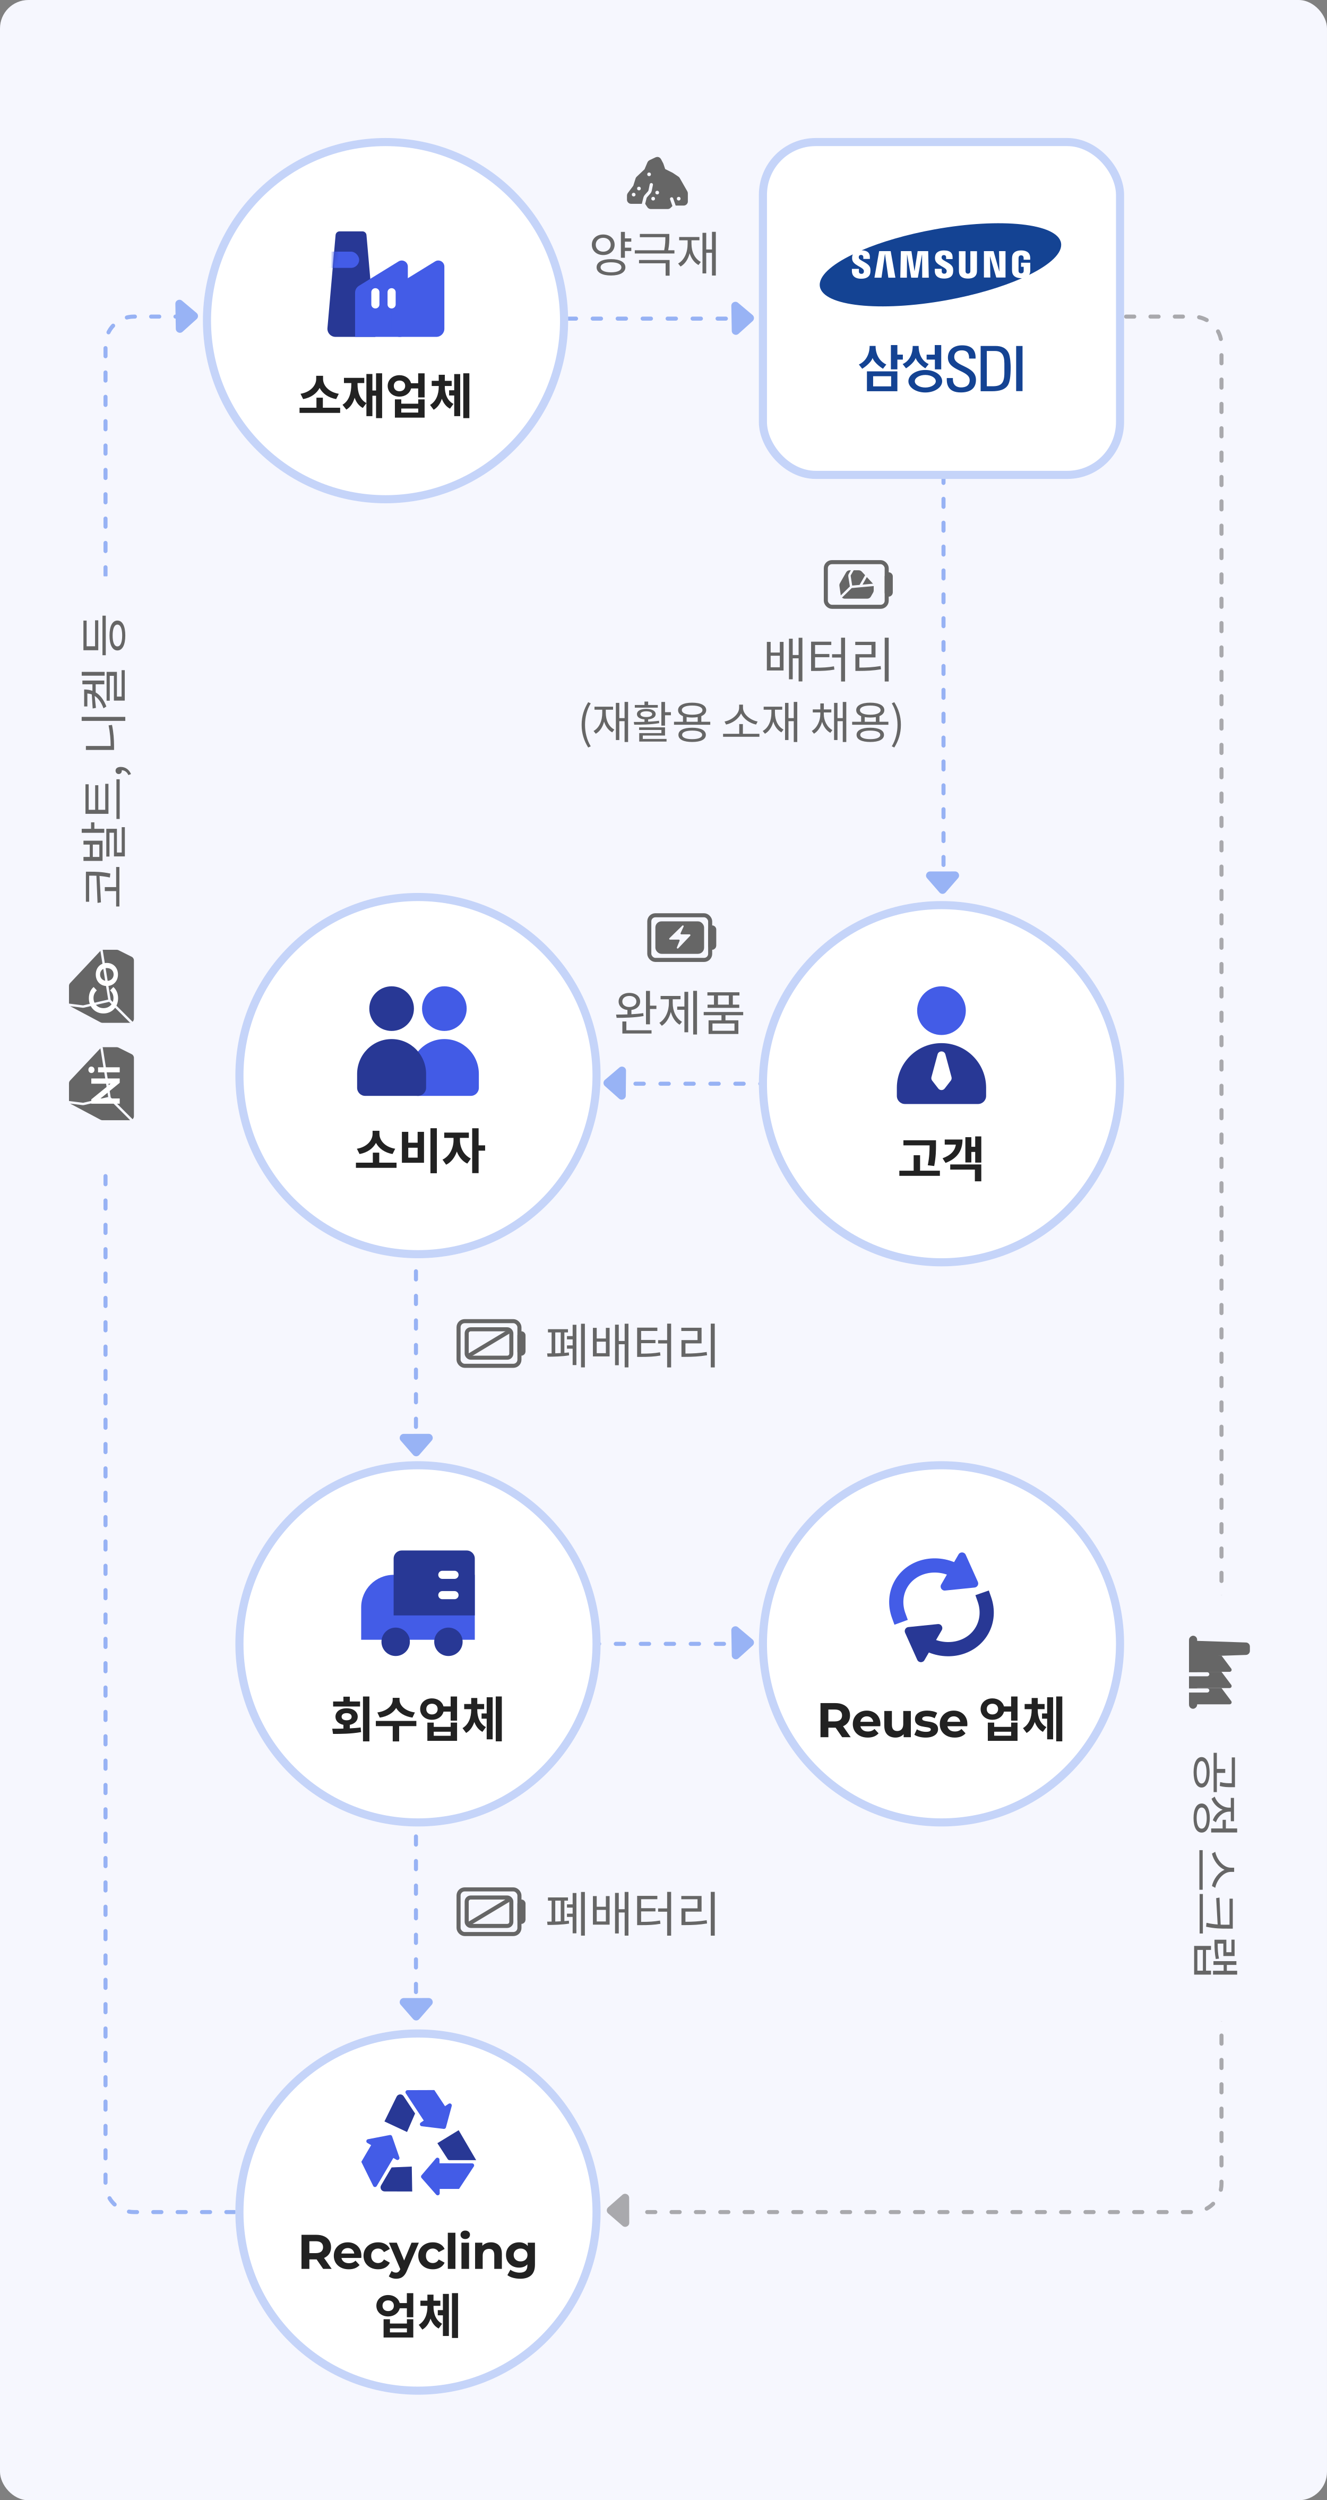 <svg width="327" height="616" viewBox="0 0 327 616" fill="none" xmlns="http://www.w3.org/2000/svg">
<rect x="0" y="0" width="327" height="616" fill="#808080" stroke="none"/>
<rect width="327" height="616" rx="7" fill="#F6F7FE"/>
<path opacity="0.7" d="M104 78C103.724 78 103.5 78.224 103.5 78.5C103.5 78.776 103.724 79 104 79V78ZM184 79C184.276 79 184.5 78.776 184.5 78.5C184.5 78.224 184.276 78 184 78V79ZM182.974 78C182.698 78 182.474 78.224 182.474 78.5C182.474 78.776 182.698 79 182.974 79V78ZM178.872 79C179.148 79 179.372 78.776 179.372 78.5C179.372 78.224 179.148 78 178.872 78V79ZM176.821 78C176.544 78 176.321 78.224 176.321 78.5C176.321 78.776 176.544 79 176.821 79V78ZM172.718 79C172.994 79 173.218 78.776 173.218 78.5C173.218 78.224 172.994 78 172.718 78V79ZM170.667 78C170.391 78 170.167 78.224 170.167 78.5C170.167 78.776 170.391 79 170.667 79V78ZM166.564 79C166.84 79 167.064 78.776 167.064 78.5C167.064 78.224 166.84 78 166.564 78V79ZM164.513 78C164.237 78 164.013 78.224 164.013 78.5C164.013 78.776 164.237 79 164.513 79V78ZM160.41 79C160.686 79 160.91 78.776 160.91 78.5C160.91 78.224 160.686 78 160.41 78V79ZM158.359 78C158.083 78 157.859 78.224 157.859 78.5C157.859 78.776 158.083 79 158.359 79V78ZM154.256 79C154.533 79 154.756 78.776 154.756 78.5C154.756 78.224 154.533 78 154.256 78V79ZM152.205 78C151.929 78 151.705 78.224 151.705 78.5C151.705 78.776 151.929 79 152.205 79V78ZM148.103 79C148.379 79 148.603 78.776 148.603 78.5C148.603 78.224 148.379 78 148.103 78V79ZM146.051 78C145.775 78 145.551 78.224 145.551 78.5C145.551 78.776 145.775 79 146.051 79V78ZM141.949 79C142.225 79 142.449 78.776 142.449 78.5C142.449 78.224 142.225 78 141.949 78V79ZM139.897 78C139.621 78 139.397 78.224 139.397 78.5C139.397 78.776 139.621 79 139.897 79V78ZM135.795 79C136.071 79 136.295 78.776 136.295 78.5C136.295 78.224 136.071 78 135.795 78V79ZM133.744 78C133.467 78 133.244 78.224 133.244 78.5C133.244 78.776 133.467 79 133.744 79V78ZM129.641 79C129.917 79 130.141 78.776 130.141 78.5C130.141 78.224 129.917 78 129.641 78V79ZM127.59 78C127.314 78 127.09 78.224 127.09 78.5C127.09 78.776 127.314 79 127.59 79V78ZM123.487 79C123.763 79 123.987 78.776 123.987 78.5C123.987 78.224 123.763 78 123.487 78V79ZM121.436 78C121.16 78 120.936 78.224 120.936 78.5C120.936 78.776 121.16 79 121.436 79V78ZM117.333 79C117.609 79 117.833 78.776 117.833 78.5C117.833 78.224 117.609 78 117.333 78V79ZM115.282 78C115.006 78 114.782 78.224 114.782 78.5C114.782 78.776 115.006 79 115.282 79V78ZM111.179 79C111.456 79 111.679 78.776 111.679 78.5C111.679 78.224 111.456 78 111.179 78V79ZM109.128 78C108.852 78 108.628 78.224 108.628 78.5C108.628 78.776 108.852 79 109.128 79V78ZM105.026 79C105.302 79 105.526 78.776 105.526 78.5C105.526 78.224 105.302 78 105.026 78V79ZM184 78H182.974V79H184V78ZM178.872 78H176.821V79H178.872V78ZM172.718 78H170.667V79H172.718V78ZM166.564 78H164.513V79H166.564V78ZM160.41 78H158.359V79H160.41V78ZM154.256 78H152.205V79H154.256V78ZM148.103 78H146.051V79H148.103V78ZM141.949 78H139.897V79H141.949V78ZM135.795 78H133.744V79H135.795V78ZM129.641 78H127.59V79H129.641V78ZM123.487 78H121.436V79H123.487V78ZM117.333 78H115.282V79H117.333V78ZM111.179 78H109.128V79H111.179V78ZM105.026 78H104V79H105.026V78Z" fill="#7094F0"/>
<path opacity="0.7" d="M233 118C233 117.724 232.776 117.5 232.5 117.5C232.224 117.5 232 117.724 232 118H233ZM232 218C232 218.276 232.224 218.5 232.5 218.5C232.776 218.5 233 218.276 233 218H232ZM233 217.02C233 216.744 232.776 216.52 232.5 216.52C232.224 216.52 232 216.744 232 217.02H233ZM232 213.098C232 213.374 232.224 213.598 232.5 213.598C232.776 213.598 233 213.374 233 213.098H232ZM233 211.137C233 210.861 232.776 210.637 232.5 210.637C232.224 210.637 232 210.861 232 211.137H233ZM232 207.216C232 207.492 232.224 207.716 232.5 207.716C232.776 207.716 233 207.492 233 207.216H232ZM233 205.255C233 204.979 232.776 204.755 232.5 204.755C232.224 204.755 232 204.979 232 205.255H233ZM232 201.334C232 201.61 232.224 201.834 232.5 201.834C232.776 201.834 233 201.61 233 201.334H232ZM233 199.373C233 199.097 232.776 198.873 232.5 198.873C232.224 198.873 232 199.097 232 199.373H233ZM232 195.451C232 195.727 232.224 195.951 232.5 195.951C232.776 195.951 233 195.727 233 195.451H232ZM233 193.49C233 193.214 232.776 192.99 232.5 192.99C232.224 192.99 232 193.214 232 193.49H233ZM232 189.569C232 189.845 232.224 190.069 232.5 190.069C232.776 190.069 233 189.845 233 189.569H232ZM233 187.608C233 187.332 232.776 187.108 232.5 187.108C232.224 187.108 232 187.332 232 187.608H233ZM232 183.687C232 183.963 232.224 184.187 232.5 184.187C232.776 184.187 233 183.963 233 183.687H232ZM233 181.726C233 181.45 232.776 181.226 232.5 181.226C232.224 181.226 232 181.45 232 181.726H233ZM232 177.804C232 178.08 232.224 178.304 232.5 178.304C232.776 178.304 233 178.08 233 177.804H232ZM233 175.843C233 175.567 232.776 175.343 232.5 175.343C232.224 175.343 232 175.567 232 175.843H233ZM232 171.922C232 172.198 232.224 172.422 232.5 172.422C232.776 172.422 233 172.198 233 171.922H232ZM233 169.961C233 169.685 232.776 169.461 232.5 169.461C232.224 169.461 232 169.685 232 169.961H233ZM232 166.039C232 166.316 232.224 166.539 232.5 166.539C232.776 166.539 233 166.316 233 166.039H232ZM233 164.079C233 163.803 232.776 163.579 232.5 163.579C232.224 163.579 232 163.803 232 164.079H233ZM232 160.157C232 160.433 232.224 160.657 232.5 160.657C232.776 160.657 233 160.433 233 160.157H232ZM233 158.196C233 157.92 232.776 157.696 232.5 157.696C232.224 157.696 232 157.92 232 158.196H233ZM232 154.275C232 154.551 232.224 154.775 232.5 154.775C232.776 154.775 233 154.551 233 154.275H232ZM233 152.314C233 152.038 232.776 151.814 232.5 151.814C232.224 151.814 232 152.038 232 152.314H233ZM232 148.392C232 148.669 232.224 148.892 232.5 148.892C232.776 148.892 233 148.669 233 148.392H232ZM233 146.432C233 146.155 232.776 145.932 232.5 145.932C232.224 145.932 232 146.155 232 146.432H233ZM232 142.51C232 142.786 232.224 143.01 232.5 143.01C232.776 143.01 233 142.786 233 142.51H232ZM233 140.549C233 140.273 232.776 140.049 232.5 140.049C232.224 140.049 232 140.273 232 140.549H233ZM232 136.628C232 136.904 232.224 137.128 232.5 137.128C232.776 137.128 233 136.904 233 136.628H232ZM233 134.667C233 134.391 232.776 134.167 232.5 134.167C232.224 134.167 232 134.391 232 134.667H233ZM232 130.745C232 131.021 232.224 131.245 232.5 131.245C232.776 131.245 233 131.021 233 130.745H232ZM233 128.785C233 128.508 232.776 128.285 232.5 128.285C232.224 128.285 232 128.508 232 128.785H233ZM232 124.863C232 125.139 232.224 125.363 232.5 125.363C232.776 125.363 233 125.139 233 124.863H232ZM233 122.902C233 122.626 232.776 122.402 232.5 122.402C232.224 122.402 232 122.626 232 122.902H233ZM232 118.981C232 119.257 232.224 119.481 232.5 119.481C232.776 119.481 233 119.257 233 118.981H232ZM233 218V217.02H232V218H233ZM233 213.098V211.137H232V213.098H233ZM233 207.216V205.255H232V207.216H233ZM233 201.334V199.373H232V201.334H233ZM233 195.451V193.49H232V195.451H233ZM233 189.569V187.608H232V189.569H233ZM233 183.687V181.726H232V183.687H233ZM233 177.804V175.843H232V177.804H233ZM233 171.922V169.961H232V171.922H233ZM233 166.039V164.079H232V166.039H233ZM233 160.157V158.196H232V160.157H233ZM233 154.275V152.314H232V154.275H233ZM233 148.392V146.432H232V148.392H233ZM233 142.51V140.549H232V142.51H233ZM233 136.628V134.667H232V136.628H233ZM233 130.745V128.785H232V130.745H233ZM233 124.863V122.902H232V124.863H233ZM233 118.981V118H232V118.981H233Z" fill="#7094F0"/>
<path opacity="0.7" d="M103 290C103 289.724 102.776 289.5 102.5 289.5C102.224 289.5 102 289.724 102 290H103ZM102 514C102 514.276 102.224 514.5 102.5 514.5C102.776 514.5 103 514.276 103 514H102ZM103 512.991C103 512.715 102.776 512.491 102.5 512.491C102.224 512.491 102 512.715 102 512.991H103ZM102 508.955C102 509.231 102.224 509.455 102.5 509.455C102.776 509.455 103 509.231 103 508.955H102ZM103 506.937C103 506.661 102.776 506.437 102.5 506.437C102.224 506.437 102 506.661 102 506.937H103ZM102 502.901C102 503.177 102.224 503.401 102.5 503.401C102.776 503.401 103 503.177 103 502.901H102ZM103 500.883C103 500.607 102.776 500.383 102.5 500.383C102.224 500.383 102 500.607 102 500.883H103ZM102 496.847C102 497.123 102.224 497.347 102.5 497.347C102.776 497.347 103 497.123 103 496.847H102ZM103 494.829C103 494.553 102.776 494.329 102.5 494.329C102.224 494.329 102 494.553 102 494.829H103ZM102 490.793C102 491.069 102.224 491.293 102.5 491.293C102.776 491.293 103 491.069 103 490.793H102ZM103 488.775C103 488.499 102.776 488.275 102.5 488.275C102.224 488.275 102 488.499 102 488.775H103ZM102 484.739C102 485.015 102.224 485.239 102.5 485.239C102.776 485.239 103 485.015 103 484.739H102ZM103 482.721C103 482.445 102.776 482.221 102.5 482.221C102.224 482.221 102 482.445 102 482.721H103ZM102 478.685C102 478.961 102.224 479.185 102.5 479.185C102.776 479.185 103 478.961 103 478.685H102ZM103 476.667C103 476.391 102.776 476.167 102.5 476.167C102.224 476.167 102 476.391 102 476.667H103ZM102 472.631C102 472.907 102.224 473.131 102.5 473.131C102.776 473.131 103 472.907 103 472.631H102ZM103 470.613C103 470.337 102.776 470.113 102.5 470.113C102.224 470.113 102 470.337 102 470.613H103ZM102 466.577C102 466.853 102.224 467.077 102.5 467.077C102.776 467.077 103 466.853 103 466.577H102ZM103 464.559C103 464.283 102.776 464.059 102.5 464.059C102.224 464.059 102 464.283 102 464.559H103ZM102 460.523C102 460.799 102.224 461.023 102.5 461.023C102.776 461.023 103 460.799 103 460.523H102ZM103 458.505C103 458.229 102.776 458.005 102.5 458.005C102.224 458.005 102 458.229 102 458.505H103ZM102 454.469C102 454.745 102.224 454.969 102.5 454.969C102.776 454.969 103 454.745 103 454.469H102ZM103 452.451C103 452.175 102.776 451.951 102.5 451.951C102.224 451.951 102 452.175 102 452.451H103ZM102 448.415C102 448.691 102.224 448.915 102.5 448.915C102.776 448.915 103 448.691 103 448.415H102ZM103 446.397C103 446.12 102.776 445.897 102.5 445.897C102.224 445.897 102 446.12 102 446.397H103ZM102 442.361C102 442.637 102.224 442.861 102.5 442.861C102.776 442.861 103 442.637 103 442.361H102ZM103 440.343C103 440.066 102.776 439.843 102.5 439.843C102.224 439.843 102 440.066 102 440.343H103ZM102 436.307C102 436.583 102.224 436.807 102.5 436.807C102.776 436.807 103 436.583 103 436.307H102ZM103 434.289C103 434.012 102.776 433.789 102.5 433.789C102.224 433.789 102 434.012 102 434.289H103ZM102 430.252C102 430.529 102.224 430.752 102.5 430.752C102.776 430.752 103 430.529 103 430.252H102ZM103 428.234C103 427.958 102.776 427.734 102.5 427.734C102.224 427.734 102 427.958 102 428.234H103ZM102 424.198C102 424.475 102.224 424.698 102.5 424.698C102.776 424.698 103 424.475 103 424.198H102ZM103 422.18C103 421.904 102.776 421.68 102.5 421.68C102.224 421.68 102 421.904 102 422.18H103ZM102 418.144C102 418.421 102.224 418.644 102.5 418.644C102.776 418.644 103 418.421 103 418.144H102ZM103 416.126C103 415.85 102.776 415.626 102.5 415.626C102.224 415.626 102 415.85 102 416.126H103ZM102 412.09C102 412.366 102.224 412.59 102.5 412.59C102.776 412.59 103 412.366 103 412.09H102ZM103 410.072C103 409.796 102.776 409.572 102.5 409.572C102.224 409.572 102 409.796 102 410.072H103ZM102 406.036C102 406.312 102.224 406.536 102.5 406.536C102.776 406.536 103 406.312 103 406.036H102ZM103 404.018C103 403.742 102.776 403.518 102.5 403.518C102.224 403.518 102 403.742 102 404.018H103ZM102 399.982C102 400.258 102.224 400.482 102.5 400.482C102.776 400.482 103 400.258 103 399.982H102ZM103 397.964C103 397.688 102.776 397.464 102.5 397.464C102.224 397.464 102 397.688 102 397.964H103ZM102 393.928C102 394.204 102.224 394.428 102.5 394.428C102.776 394.428 103 394.204 103 393.928H102ZM103 391.91C103 391.634 102.776 391.41 102.5 391.41C102.224 391.41 102 391.634 102 391.91H103ZM102 387.874C102 388.15 102.224 388.374 102.5 388.374C102.776 388.374 103 388.15 103 387.874H102ZM103 385.856C103 385.58 102.776 385.356 102.5 385.356C102.224 385.356 102 385.58 102 385.856H103ZM102 381.82C102 382.096 102.224 382.32 102.5 382.32C102.776 382.32 103 382.096 103 381.82H102ZM103 379.802C103 379.526 102.776 379.302 102.5 379.302C102.224 379.302 102 379.526 102 379.802H103ZM102 375.766C102 376.042 102.224 376.266 102.5 376.266C102.776 376.266 103 376.042 103 375.766H102ZM103 373.748C103 373.472 102.776 373.248 102.5 373.248C102.224 373.248 102 373.472 102 373.748H103ZM102 369.712C102 369.988 102.224 370.212 102.5 370.212C102.776 370.212 103 369.988 103 369.712H102ZM103 367.694C103 367.418 102.776 367.194 102.5 367.194C102.224 367.194 102 367.418 102 367.694H103ZM102 363.658C102 363.934 102.224 364.158 102.5 364.158C102.776 364.158 103 363.934 103 363.658H102ZM103 361.64C103 361.364 102.776 361.14 102.5 361.14C102.224 361.14 102 361.364 102 361.64H103ZM102 357.604C102 357.88 102.224 358.104 102.5 358.104C102.776 358.104 103 357.88 103 357.604H102ZM103 355.586C103 355.31 102.776 355.086 102.5 355.086C102.224 355.086 102 355.31 102 355.586H103ZM102 351.55C102 351.826 102.224 352.05 102.5 352.05C102.776 352.05 103 351.826 103 351.55H102ZM103 349.532C103 349.256 102.776 349.032 102.5 349.032C102.224 349.032 102 349.256 102 349.532H103ZM102 345.496C102 345.772 102.224 345.996 102.5 345.996C102.776 345.996 103 345.772 103 345.496H102ZM103 343.478C103 343.202 102.776 342.978 102.5 342.978C102.224 342.978 102 343.202 102 343.478H103ZM102 339.442C102 339.718 102.224 339.942 102.5 339.942C102.776 339.942 103 339.718 103 339.442H102ZM103 337.424C103 337.147 102.776 336.924 102.5 336.924C102.224 336.924 102 337.147 102 337.424H103ZM102 333.388C102 333.664 102.224 333.888 102.5 333.888C102.776 333.888 103 333.664 103 333.388H102ZM103 331.37C103 331.093 102.776 330.87 102.5 330.87C102.224 330.87 102 331.093 102 331.37H103ZM102 327.334C102 327.61 102.224 327.834 102.5 327.834C102.776 327.834 103 327.61 103 327.334H102ZM103 325.315C103 325.039 102.776 324.815 102.5 324.815C102.224 324.815 102 325.039 102 325.315H103ZM102 321.279C102 321.556 102.224 321.779 102.5 321.779C102.776 321.779 103 321.556 103 321.279H102ZM103 319.261C103 318.985 102.776 318.761 102.5 318.761C102.224 318.761 102 318.985 102 319.261H103ZM102 315.225C102 315.502 102.224 315.725 102.5 315.725C102.776 315.725 103 315.502 103 315.225H102ZM103 313.207C103 312.931 102.776 312.707 102.5 312.707C102.224 312.707 102 312.931 102 313.207H103ZM102 309.171C102 309.447 102.224 309.671 102.5 309.671C102.776 309.671 103 309.447 103 309.171H102ZM103 307.153C103 306.877 102.776 306.653 102.5 306.653C102.224 306.653 102 306.877 102 307.153H103ZM102 303.117C102 303.393 102.224 303.617 102.5 303.617C102.776 303.617 103 303.393 103 303.117H102ZM103 301.099C103 300.823 102.776 300.599 102.5 300.599C102.224 300.599 102 300.823 102 301.099H103ZM102 297.063C102 297.339 102.224 297.563 102.5 297.563C102.776 297.563 103 297.339 103 297.063H102ZM103 295.045C103 294.769 102.776 294.545 102.5 294.545C102.224 294.545 102 294.769 102 295.045H103ZM102 291.009C102 291.285 102.224 291.509 102.5 291.509C102.776 291.509 103 291.285 103 291.009H102ZM103 514V512.991H102V514H103ZM103 508.955V506.937H102V508.955H103ZM103 502.901V500.883H102V502.901H103ZM103 496.847V494.829H102V496.847H103ZM103 490.793V488.775H102V490.793H103ZM103 484.739V482.721H102V484.739H103ZM103 478.685V476.667H102V478.685H103ZM103 472.631V470.613H102V472.631H103ZM103 466.577V464.559H102V466.577H103ZM103 460.523V458.505H102V460.523H103ZM103 454.469V452.451H102V454.469H103ZM103 448.415V446.397H102V448.415H103ZM103 442.361V440.343H102V442.361H103ZM103 436.307V434.289H102V436.307H103ZM103 430.252V428.234H102V430.252H103ZM103 424.198V422.18H102V424.198H103ZM103 418.144V416.126H102V418.144H103ZM103 412.09V410.072H102V412.09H103ZM103 406.036V404.018H102V406.036H103ZM103 399.982V397.964H102V399.982H103ZM103 393.928V391.91H102V393.928H103ZM103 387.874V385.856H102V387.874H103ZM103 381.82V379.802H102V381.82H103ZM103 375.766V373.748H102V375.766H103ZM103 369.712V367.694H102V369.712H103ZM103 363.658V361.64H102V363.658H103ZM103 357.604V355.586H102V357.604H103ZM103 351.55V349.532H102V351.55H103ZM103 345.496V343.478H102V345.496H103ZM103 339.442V337.424H102V339.442H103ZM103 333.388V331.37H102V333.388H103ZM103 327.334V325.315H102V327.334H103ZM103 321.279V319.261H102V321.279H103ZM103 315.225V313.207H102V315.225H103ZM103 309.171V307.153H102V309.171H103ZM103 303.117V301.099H102V303.117H103ZM103 297.063V295.045H102V297.063H103ZM103 291.009V290H102V291.009H103Z" fill="#7094F0"/>
<path opacity="0.4" d="M223.5 78H294C297.866 78 301 81.134 301 85V538C301 541.866 297.866 545 294 545H156" stroke="#353535" stroke-linecap="round" stroke-dasharray="2 4"/>
<path opacity="0.7" d="M45.241 78H33C29.134 78 26 81.134 26 85V538C26 541.866 29.134 545 33 545H62" stroke="#7094F0" stroke-linecap="round" stroke-dasharray="2 4"/>
<path opacity="0.7" d="M133 266.5C132.724 266.5 132.5 266.724 132.5 267C132.5 267.276 132.724 267.5 133 267.5V266.5ZM213 267.5C213.276 267.5 213.5 267.276 213.5 267C213.5 266.724 213.276 266.5 213 266.5V267.5ZM211.974 266.5C211.698 266.5 211.474 266.724 211.474 267C211.474 267.276 211.698 267.5 211.974 267.5V266.5ZM207.872 267.5C208.148 267.5 208.372 267.276 208.372 267C208.372 266.724 208.148 266.5 207.872 266.5V267.5ZM205.821 266.5C205.544 266.5 205.321 266.724 205.321 267C205.321 267.276 205.544 267.5 205.821 267.5V266.5ZM201.718 267.5C201.994 267.5 202.218 267.276 202.218 267C202.218 266.724 201.994 266.5 201.718 266.5V267.5ZM199.667 266.5C199.391 266.5 199.167 266.724 199.167 267C199.167 267.276 199.391 267.5 199.667 267.5V266.5ZM195.564 267.5C195.84 267.5 196.064 267.276 196.064 267C196.064 266.724 195.84 266.5 195.564 266.5V267.5ZM193.513 266.5C193.237 266.5 193.013 266.724 193.013 267C193.013 267.276 193.237 267.5 193.513 267.5V266.5ZM189.41 267.5C189.686 267.5 189.91 267.276 189.91 267C189.91 266.724 189.686 266.5 189.41 266.5V267.5ZM187.359 266.5C187.083 266.5 186.859 266.724 186.859 267C186.859 267.276 187.083 267.5 187.359 267.5V266.5ZM183.256 267.5C183.533 267.5 183.756 267.276 183.756 267C183.756 266.724 183.533 266.5 183.256 266.5V267.5ZM181.205 266.5C180.929 266.5 180.705 266.724 180.705 267C180.705 267.276 180.929 267.5 181.205 267.5V266.5ZM177.103 267.5C177.379 267.5 177.603 267.276 177.603 267C177.603 266.724 177.379 266.5 177.103 266.5V267.5ZM175.051 266.5C174.775 266.5 174.551 266.724 174.551 267C174.551 267.276 174.775 267.5 175.051 267.5V266.5ZM170.949 267.5C171.225 267.5 171.449 267.276 171.449 267C171.449 266.724 171.225 266.5 170.949 266.5V267.5ZM168.897 266.5C168.621 266.5 168.397 266.724 168.397 267C168.397 267.276 168.621 267.5 168.897 267.5V266.5ZM164.795 267.5C165.071 267.5 165.295 267.276 165.295 267C165.295 266.724 165.071 266.5 164.795 266.5V267.5ZM162.744 266.5C162.467 266.5 162.244 266.724 162.244 267C162.244 267.276 162.467 267.5 162.744 267.5V266.5ZM158.641 267.5C158.917 267.5 159.141 267.276 159.141 267C159.141 266.724 158.917 266.5 158.641 266.5V267.5ZM156.59 266.5C156.314 266.5 156.09 266.724 156.09 267C156.09 267.276 156.314 267.5 156.59 267.5V266.5ZM152.487 267.5C152.763 267.5 152.987 267.276 152.987 267C152.987 266.724 152.763 266.5 152.487 266.5V267.5ZM150.436 266.5C150.16 266.5 149.936 266.724 149.936 267C149.936 267.276 150.16 267.5 150.436 267.5V266.5ZM146.333 267.5C146.609 267.5 146.833 267.276 146.833 267C146.833 266.724 146.609 266.5 146.333 266.5V267.5ZM144.282 266.5C144.006 266.5 143.782 266.724 143.782 267C143.782 267.276 144.006 267.5 144.282 267.5V266.5ZM140.179 267.5C140.456 267.5 140.679 267.276 140.679 267C140.679 266.724 140.456 266.5 140.179 266.5V267.5ZM138.128 266.5C137.852 266.5 137.628 266.724 137.628 267C137.628 267.276 137.852 267.5 138.128 267.5V266.5ZM134.026 267.5C134.302 267.5 134.526 267.276 134.526 267C134.526 266.724 134.302 266.5 134.026 266.5V267.5ZM213 266.5H211.974V267.5H213V266.5ZM207.872 266.5H205.821V267.5H207.872V266.5ZM201.718 266.5H199.667V267.5H201.718V266.5ZM195.564 266.5H193.513V267.5H195.564V266.5ZM189.41 266.5H187.359V267.5H189.41V266.5ZM183.256 266.5H181.205V267.5H183.256V266.5ZM177.103 266.5H175.051V267.5H177.103V266.5ZM170.949 266.5H168.897V267.5H170.949V266.5ZM164.795 266.5H162.744V267.5H164.795V266.5ZM158.641 266.5H156.59V267.5H158.641V266.5ZM152.487 266.5H150.436V267.5H152.487V266.5ZM146.333 266.5H144.282V267.5H146.333V266.5ZM140.179 266.5H138.128V267.5H140.179V266.5ZM134.026 266.5H133V267.5H134.026V266.5Z" fill="#7094F0"/>
<path opacity="0.7" d="M122 404.502C121.724 404.502 121.5 404.726 121.5 405.002C121.5 405.278 121.724 405.502 122 405.502V404.502ZM202 405.502C202.276 405.502 202.5 405.278 202.5 405.002C202.5 404.726 202.276 404.502 202 404.502V405.502ZM200.974 404.502C200.698 404.502 200.474 404.726 200.474 405.002C200.474 405.278 200.698 405.502 200.974 405.502V404.502ZM196.872 405.502C197.148 405.502 197.372 405.278 197.372 405.002C197.372 404.726 197.148 404.502 196.872 404.502V405.502ZM194.821 404.502C194.544 404.502 194.321 404.726 194.321 405.002C194.321 405.278 194.544 405.502 194.821 405.502V404.502ZM190.718 405.502C190.994 405.502 191.218 405.278 191.218 405.002C191.218 404.726 190.994 404.502 190.718 404.502V405.502ZM188.667 404.502C188.391 404.502 188.167 404.726 188.167 405.002C188.167 405.278 188.391 405.502 188.667 405.502V404.502ZM184.564 405.502C184.84 405.502 185.064 405.278 185.064 405.002C185.064 404.726 184.84 404.502 184.564 404.502V405.502ZM182.513 404.502C182.237 404.502 182.013 404.726 182.013 405.002C182.013 405.278 182.237 405.502 182.513 405.502V404.502ZM178.41 405.502C178.686 405.502 178.91 405.278 178.91 405.002C178.91 404.726 178.686 404.502 178.41 404.502V405.502ZM176.359 404.502C176.083 404.502 175.859 404.726 175.859 405.002C175.859 405.278 176.083 405.502 176.359 405.502V404.502ZM172.256 405.502C172.533 405.502 172.756 405.278 172.756 405.002C172.756 404.726 172.533 404.502 172.256 404.502V405.502ZM170.205 404.502C169.929 404.502 169.705 404.726 169.705 405.002C169.705 405.278 169.929 405.502 170.205 405.502V404.502ZM166.103 405.502C166.379 405.502 166.603 405.278 166.603 405.002C166.603 404.726 166.379 404.502 166.103 404.502V405.502ZM164.051 404.502C163.775 404.502 163.551 404.726 163.551 405.002C163.551 405.278 163.775 405.502 164.051 405.502V404.502ZM159.949 405.502C160.225 405.502 160.449 405.278 160.449 405.002C160.449 404.726 160.225 404.502 159.949 404.502V405.502ZM157.897 404.502C157.621 404.502 157.397 404.726 157.397 405.002C157.397 405.278 157.621 405.502 157.897 405.502V404.502ZM153.795 405.502C154.071 405.502 154.295 405.278 154.295 405.002C154.295 404.726 154.071 404.502 153.795 404.502V405.502ZM151.744 404.502C151.467 404.502 151.244 404.726 151.244 405.002C151.244 405.278 151.467 405.502 151.744 405.502V404.502ZM147.641 405.502C147.917 405.502 148.141 405.278 148.141 405.002C148.141 404.726 147.917 404.502 147.641 404.502V405.502ZM145.59 404.502C145.314 404.502 145.09 404.726 145.09 405.002C145.09 405.278 145.314 405.502 145.59 405.502V404.502ZM141.487 405.502C141.763 405.502 141.987 405.278 141.987 405.002C141.987 404.726 141.763 404.502 141.487 404.502V405.502ZM139.436 404.502C139.16 404.502 138.936 404.726 138.936 405.002C138.936 405.278 139.16 405.502 139.436 405.502V404.502ZM135.333 405.502C135.609 405.502 135.833 405.278 135.833 405.002C135.833 404.726 135.609 404.502 135.333 404.502V405.502ZM133.282 404.502C133.006 404.502 132.782 404.726 132.782 405.002C132.782 405.278 133.006 405.502 133.282 405.502V404.502ZM129.179 405.502C129.456 405.502 129.679 405.278 129.679 405.002C129.679 404.726 129.456 404.502 129.179 404.502V405.502ZM127.128 404.502C126.852 404.502 126.628 404.726 126.628 405.002C126.628 405.278 126.852 405.502 127.128 405.502V404.502ZM123.026 405.502C123.302 405.502 123.526 405.278 123.526 405.002C123.526 404.726 123.302 404.502 123.026 404.502V405.502ZM202 404.502H200.974V405.502H202V404.502ZM196.872 404.502H194.821V405.502H196.872V404.502ZM190.718 404.502H188.667V405.502H190.718V404.502ZM184.564 404.502H182.513V405.502H184.564V404.502ZM178.41 404.502H176.359V405.502H178.41V404.502ZM172.256 404.502H170.205V405.502H172.256V404.502ZM166.103 404.502H164.051V405.502H166.103V404.502ZM159.949 404.502H157.897V405.502H159.949V404.502ZM153.795 404.502H151.744V405.502H153.795V404.502ZM147.641 404.502H145.59V405.502H147.641V404.502ZM141.487 404.502H139.436V405.502H141.487V404.502ZM135.333 404.502H133.282V405.502H135.333V404.502ZM129.179 404.502H127.128V405.502H129.179V404.502ZM123.026 404.502H122V405.502H123.026V404.502Z" fill="#7094F0"/>
<path d="M149.062 266.053L152.616 263.024C153.269 262.468 154.273 262.937 154.265 263.795L154.206 269.936C154.197 270.795 153.182 271.245 152.541 270.673L149.046 267.561C148.593 267.157 148.601 266.446 149.062 266.053Z" fill="#98B3F5"/>
<path d="M231.509 219.884L228.441 216.364C227.877 215.717 228.335 214.708 229.193 214.707L235.335 214.698C236.193 214.696 236.654 215.707 236.09 216.354L233.017 219.884C232.618 220.341 231.907 220.341 231.509 219.884Z" fill="#98B3F5"/>
<path d="M185.461 79.112L181.992 82.237C181.355 82.811 180.339 82.37 180.323 81.512L180.212 75.372C180.197 74.513 181.199 74.036 181.856 74.589L185.436 77.604C185.9 77.995 185.912 78.705 185.461 79.112Z" fill="#98B3F5"/>
<path d="M48.461 78.611L44.992 81.737C44.355 82.311 43.339 81.869 43.323 81.012L43.212 74.871C43.197 74.012 44.199 73.535 44.856 74.088L48.436 77.103C48.9 77.494 48.912 78.205 48.461 78.611Z" fill="#98B3F5"/>
<path d="M101.808 358.45L98.74 354.93C98.177 354.283 98.635 353.274 99.493 353.273L105.634 353.263C106.493 353.262 106.954 354.272 106.39 354.92L103.316 358.449C102.918 358.907 102.207 358.907 101.808 358.45Z" fill="#98B3F5"/>
<path d="M185.461 405.428L181.992 408.553C181.355 409.127 180.339 408.686 180.323 407.829L180.212 401.688C180.197 400.829 181.199 400.352 181.856 400.905L185.436 403.92C185.9 404.311 185.912 405.022 185.461 405.428Z" fill="#98B3F5"/>
<path d="M101.808 497.45L98.74 493.93C98.177 493.283 98.635 492.274 99.493 492.273L105.634 492.263C106.493 492.262 106.954 493.272 106.39 493.92L103.316 497.449C102.918 497.907 102.207 497.907 101.808 497.45Z" fill="#98B3F5"/>
<path d="M149.864 543.823L153.375 540.745C154.02 540.18 155.03 540.635 155.034 541.493L155.061 547.634C155.065 548.493 154.056 548.957 153.406 548.395L149.868 545.331C149.41 544.934 149.407 544.223 149.864 543.823Z" fill="#A9A9AD"/>
<rect x="20" y="142" width="24" height="145" fill="#F6F7FE"/>
<rect x="290" y="393.002" width="21" height="105" fill="#F6F7FE"/>
<circle cx="95" cy="79" r="45" fill="white"/>
<circle cx="95" cy="79" r="44" stroke="#7094F0" stroke-opacity="0.4" stroke-width="2"/>
<path d="M82.693 57.913C82.738 57.396 83.171 57 83.689 57H89.311C89.829 57 90.262 57.396 90.307 57.913L92.5 83H82.683C81.509 83 80.588 81.995 80.69 80.826L82.693 57.913Z" fill="#283895"/>
<path d="M87.5 72.118C87.5 71.423 87.86 70.778 88.452 70.414L98.214 64.407C99.213 63.792 100.5 64.511 100.5 65.684V81C100.5 82.105 99.605 83 98.5 83H87.5V72.118Z" fill="#435CE7"/>
<path d="M96.5 72.118C96.5 71.423 96.86 70.778 97.452 70.414L107.214 64.407C108.213 63.792 109.5 64.511 109.5 65.684V81C109.5 82.105 108.605 83 107.5 83H98.5C97.395 83 96.5 82.105 96.5 81V72.118Z" fill="#435CE7"/>
<path d="M92.5 75L92.5 72" stroke="white" stroke-width="2" stroke-linecap="round" stroke-linejoin="round"/>
<path d="M96.5 75L96.5 72" stroke="white" stroke-width="2" stroke-linecap="round" stroke-linejoin="round"/>
<mask id="mask0_1848_32935" style="mask-type:alpha" maskUnits="userSpaceOnUse" x="80" y="57" width="13" height="26">
<path d="M82.693 57.913C82.738 57.396 83.171 57 83.689 57H89.311C89.829 57 90.262 57.396 90.307 57.913L92.5 83H82.683C81.509 83 80.588 81.995 80.69 80.826L82.693 57.913Z" fill="#283895"/>
</mask>
<g mask="url(#mask0_1848_32935)">
<rect x="78.5" y="62" width="10" height="4" rx="2" fill="#435CE7"/>
</g>
<path d="M83.485 97.02C80.965 96.612 79.609 94.956 79.609 93.384V92.592H77.917V93.384C77.917 94.92 76.549 96.612 74.053 97.02L74.701 98.328C76.633 97.98 78.037 96.936 78.757 95.58C79.477 96.948 80.893 97.98 82.837 98.328L83.485 97.02ZM79.561 100.452V97.98H77.977V100.452H73.813V101.724H83.821V100.452H79.561ZM92.666 91.968V96.204H91.766V92.148H90.29V99.3C88.658 98.448 88.106 96.612 88.106 94.68V94.38H89.762V93.096H84.758V94.38H86.57V94.68C86.57 96.804 86.042 98.76 84.398 99.72L85.346 100.92C86.378 100.308 87.026 99.264 87.386 97.992C87.782 99.096 88.418 99.984 89.402 100.512L90.29 99.324V102.528H91.766V97.5H92.666V103.02H94.166V91.968H92.666ZM103.059 101.652H98.883V100.656H103.059V101.652ZM103.059 99.456H98.883V98.4H97.311V102.9H104.631V98.4H103.059V99.456ZM98.439 96.396C97.635 96.396 97.047 95.904 97.047 95.076C97.047 94.248 97.635 93.756 98.439 93.756C99.255 93.756 99.843 94.248 99.843 95.076C99.843 95.904 99.255 96.396 98.439 96.396ZM103.047 91.98V94.416H101.283C100.971 93.24 99.843 92.436 98.439 92.436C96.783 92.436 95.535 93.54 95.535 95.076C95.535 96.612 96.783 97.716 98.439 97.716C99.867 97.716 100.995 96.9 101.295 95.7H103.047V97.92H104.631V91.98H103.047ZM109.612 95.1H111.304V93.828H109.612V92.34H108.112V93.828H106.384V95.1H108.112V95.328C108.112 97.032 107.548 98.844 105.976 99.768L106.864 100.956C107.86 100.38 108.508 99.396 108.88 98.244C109.276 99.3 109.912 100.176 110.884 100.692L111.736 99.516C110.176 98.688 109.612 96.996 109.612 95.328V95.1ZM111.928 96.156H110.668V97.44H111.928V102.528H113.404V92.16H111.928V96.156ZM114.16 91.968V103.02H115.66V91.968H114.16Z" fill="#222222"/>
<path d="M277 267C277 291.853 256.853 312 232 312C207.147 312 187 291.853 187 267C187 242.147 207.147 222 232 222C256.853 222 277 242.147 277 267Z" fill="white"/>
<path d="M276 267C276 291.301 256.301 311 232 311C207.699 311 188 291.301 188 267C188 242.699 207.699 223 232 223C256.301 223 276 242.699 276 267Z" stroke="#7094F0" stroke-opacity="0.4" stroke-width="2"/>
<circle cx="232" cy="249" r="6" fill="#435CE7"/>
<path d="M221 268C221 261.925 225.925 257 232 257C238.075 257 243 261.925 243 268V270C243 271.105 242.105 272 241 272H223C221.895 272 221 271.105 221 270V268Z" fill="#283895"/>
<path d="M229.529 265.367L231.034 259.783C231.3 258.796 232.7 258.796 232.966 259.783L234.471 265.367C234.552 265.67 234.487 265.993 234.295 266.24L232.79 268.181C232.39 268.697 231.61 268.697 231.21 268.181L229.705 266.24C229.513 265.993 229.448 265.67 229.529 265.367Z" fill="white"/>
<path d="M230.206 287.276C230.65 284.924 230.65 283.364 230.65 281.984V280.928H222.622V282.188H229.066C229.066 283.472 229.042 285.008 228.622 287.096L230.206 287.276ZM226.726 288.428V284.624H225.142V288.428H221.614V289.7H231.61V288.428H226.726ZM232.799 280.748V282.008H235.535C235.319 283.496 234.335 284.612 232.271 285.368L233.003 286.52C235.883 285.404 237.179 283.544 237.179 280.748H232.799ZM234.155 288.164H240.227V291.044H241.811V286.892H234.155V288.164ZM240.311 279.98V282.536H239.363V280.172H237.887V286.4H239.363V283.808H240.311V286.436H241.811V279.98H240.311Z" fill="#222222"/>
<rect x="187" y="34" width="90" height="84" rx="14" fill="white"/>
<rect x="188" y="35" width="88" height="82" rx="13" stroke="#7094F0" stroke-opacity="0.4" stroke-width="2"/>
<path d="M261.464 59.876C260.649 55.061 246.694 53.556 230.283 56.519C223.394 57.765 217.168 59.597 212.322 61.667C213.064 61.688 213.622 61.865 213.957 62.206C214.22 62.478 214.351 62.852 214.351 63.316V63.792H212.742V63.37C212.742 63.023 212.538 62.805 212.177 62.805C211.875 62.805 211.691 62.948 211.625 63.227C211.612 63.309 211.606 63.438 211.632 63.561C211.803 64.29 214.193 64.739 214.456 66.094C214.489 66.265 214.535 66.639 214.463 67.171C214.311 68.26 213.392 68.676 212.223 68.676C210.588 68.676 209.925 67.872 209.925 66.762V66.244H211.652V66.898C211.652 67.266 211.914 67.47 212.263 67.47C212.611 67.47 212.788 67.334 212.86 67.048C212.886 66.918 212.906 66.728 212.847 66.578C212.525 65.747 210.292 65.359 210.023 64.017C209.964 63.718 209.957 63.459 210.01 63.139C210.036 62.962 210.089 62.812 210.154 62.675C204.763 65.263 201.617 68.131 202.037 70.61C202.852 75.432 216.807 76.93 233.218 73.968C240.429 72.66 246.917 70.712 251.849 68.533C251.777 68.533 251.711 68.539 251.639 68.539C250.516 68.539 249.511 68.104 249.406 66.912C249.387 66.694 249.387 66.605 249.38 66.483V63.745C249.38 63.629 249.393 63.425 249.406 63.316C249.538 62.165 250.418 61.695 251.633 61.695C252.572 61.695 253.728 61.974 253.852 63.322C253.872 63.486 253.866 63.67 253.866 63.731V63.99H252.243V63.608C252.243 63.608 252.243 63.459 252.224 63.363C252.197 63.227 252.086 62.907 251.62 62.907C251.153 62.907 251.048 63.227 251.015 63.363C251.002 63.438 250.989 63.547 250.989 63.67V66.646C250.989 66.748 250.989 66.83 251.002 66.891C251.002 66.932 251.094 67.348 251.626 67.348C252.158 67.348 252.237 66.939 252.243 66.891C252.257 66.809 252.263 66.714 252.257 66.646V65.727H251.613V64.732H253.879V66.496C253.879 66.619 253.879 66.701 253.859 66.925C253.833 67.239 253.734 67.504 253.59 67.729C258.824 65.154 261.871 62.328 261.464 59.89M218.908 68.417L218.088 62.614H218.055L217.214 68.417H215.48L216.643 61.865H219.48L220.642 68.417H218.915H218.908ZM227.255 68.417L227.216 62.723H227.19L226.172 68.417H224.543L223.532 62.723H223.506L223.466 68.417H221.851L221.988 61.865H224.583L225.338 66.735H225.377L226.132 61.865H228.726L228.864 68.417H227.262H227.255ZM234.854 67.143C234.676 68.417 233.481 68.635 232.634 68.635C231.228 68.635 230.355 68.008 230.355 66.741V66.224H232.063V66.871C232.063 67.218 232.306 67.436 232.667 67.436C232.995 67.436 233.186 67.3 233.258 67.021C233.284 66.891 233.304 66.701 233.245 66.558C232.929 65.747 230.716 65.345 230.447 64.024C230.388 63.724 230.381 63.472 230.434 63.145C230.618 61.947 231.728 61.702 232.621 61.702C233.422 61.702 234 61.879 234.348 62.246C234.604 62.519 234.735 62.887 234.735 63.35V63.827H233.146V63.411C233.146 63.057 232.929 62.846 232.588 62.846C232.279 62.846 232.095 62.989 232.036 63.268C232.03 63.322 232.01 63.459 232.043 63.595C232.214 64.324 234.584 64.766 234.84 66.101C234.873 66.272 234.919 66.639 234.84 67.171M240.744 66.578C240.744 66.701 240.738 66.946 240.731 67.007C240.633 68.083 239.891 68.635 238.525 68.635C237.159 68.635 236.41 68.083 236.311 67.007C236.311 66.946 236.298 66.694 236.298 66.578V61.885H237.927V66.721C237.927 66.83 237.927 66.912 237.94 66.966C237.96 67.075 238.065 67.422 238.518 67.422C238.971 67.422 239.083 67.068 239.103 66.966C239.109 66.912 239.116 66.83 239.116 66.721V61.885H240.744V66.578ZM247.771 68.376H245.506L243.982 63.186H243.956L244.041 68.376H242.458V61.865H244.823L246.234 66.85H246.267L246.189 61.865H247.778V68.349L247.771 68.376Z" fill="#144393"/>
<g clip-path="url(#clip0_1848_32935)">
<path d="M243.164 95.163H244.602C246.721 95.163 247.498 94.418 247.498 91.827V89.569C247.498 87.312 246.753 86.479 245.169 86.479H243.17V95.169L243.164 95.163ZM241.649 85.236H245.315C246.836 85.236 247.924 85.746 248.522 86.937C249 87.881 249.051 90.109 249.051 90.461C249.051 92.841 248.821 94.219 248.325 94.958C247.682 95.914 246.473 96.394 244.386 96.394H241.649V85.242" fill="#144393"/>
<path d="M234.815 93.135V93.457C234.815 94.976 235.839 95.451 236.813 95.451C238.016 95.451 238.945 94.976 238.945 93.645C238.945 91.176 233.586 91.452 233.586 88.104C233.586 86.128 235.088 85.078 237.093 85.078C239.269 85.078 240.491 86.069 240.402 88.338H238.811C238.824 87.119 238.417 86.315 236.978 86.315C236.068 86.315 235.146 86.743 235.146 87.951C235.146 90.402 240.498 90.05 240.498 93.586C240.498 95.931 238.767 96.688 236.8 96.688C233.275 96.717 233.275 94.202 233.306 93.14H234.815V93.135Z" fill="#144393"/>
<path d="M219.535 85.014V91H221.132V88.596H222.481V87.371H221.132V85.014H219.535Z" fill="#144393"/>
<path d="M219.592 95.192V92.689H215.157V95.192H219.592ZM213.629 96.389V91.493H221.132V96.389H213.623" fill="#144393"/>
<path d="M231.938 85.014V91H230.373V88.596H228.336V87.377H230.341V85.014H231.938Z" fill="#144393"/>
<path d="M230.596 93.926C230.596 93.07 229.437 92.378 228.012 92.378C226.586 92.378 225.428 93.07 225.428 93.926C225.428 94.782 226.586 95.474 228.012 95.474C229.437 95.474 230.596 94.782 230.596 93.926ZM228.012 96.699C225.708 96.699 223.85 95.462 223.85 93.926C223.85 92.39 225.708 91.153 228.012 91.153C230.316 91.153 232.167 92.396 232.167 93.926C232.167 95.456 230.309 96.699 228.012 96.699Z" fill="#144393"/>
<path d="M215.768 85.231C215.768 85.231 215.558 88.467 218.402 89.81L217.581 90.853C217.581 90.853 215.5 89.587 215.023 88.197C214.552 89.587 212.465 90.853 212.465 90.853L211.644 89.81C214.495 88.473 214.285 85.231 214.285 85.231H215.761H215.768Z" fill="#144393"/>
<path d="M225.638 88.197C225.167 89.587 223.258 90.748 223.258 90.748L222.437 89.704C225.11 88.473 224.9 85.236 224.9 85.236H226.376C226.376 85.236 226.166 88.473 228.839 89.704L228.018 90.748C228.018 90.748 226.109 89.587 225.638 88.197Z" fill="#144393"/>
<path d="M251.972 85.242H250.4V96.359H251.972V85.242Z" fill="#144393"/>
</g>
<circle cx="103" cy="265" r="45" fill="white"/>
<circle cx="103" cy="265" r="44" stroke="#7094F0" stroke-opacity="0.4" stroke-width="2"/>
<path d="M109.5 254C112.538 254 115 251.538 115 248.5C115 245.463 112.538 243 109.5 243C106.462 243 104 245.463 104 248.5C104 251.538 106.462 254 109.5 254Z" fill="#425BE6"/>
<path d="M109.505 256C104.808 256 101 259.856 101 264.611V268C101 269.105 101.895 270 103 270H116C117.105 270 118 269.105 118 268V264.611C118.009 259.856 114.201 256 109.505 256Z" fill="#425BE6"/>
<path d="M96.5 254C99.538 254 102 251.538 102 248.5C102 245.463 99.538 243 96.5 243C93.462 243 91 245.463 91 248.5C91 251.538 93.462 254 96.5 254Z" fill="#283895"/>
<path d="M96.504 256C91.808 256 88 259.856 88 264.611V268C88 269.105 88.895 270 90 270H103C104.105 270 105 269.105 105 268V264.611C105.009 259.856 101.201 256 96.504 256Z" fill="#283895"/>
<path d="M97.379 283.02C94.859 282.612 93.503 280.956 93.503 279.384V278.592H91.811V279.384C91.811 280.92 90.443 282.612 87.947 283.02L88.595 284.328C90.527 283.98 91.931 282.936 92.651 281.58C93.371 282.948 94.787 283.98 96.731 284.328L97.379 283.02ZM93.455 286.452V283.98H91.871V286.452H87.707V287.724H97.715V286.452H93.455ZM106.068 277.968V289.056H107.652V277.968H106.068ZM99.037 278.856V286.476H104.484V278.856H102.912V281.532H100.608V278.856H99.037ZM100.608 282.768H102.912V285.216H100.608V282.768ZM113.342 280.344H115.538V279.036H109.466V280.344H111.758V280.956C111.758 282.78 110.858 284.856 109.046 285.696L109.934 286.956C111.194 286.356 112.082 285.144 112.574 283.704C113.066 285.012 113.93 286.116 115.154 286.68L116.03 285.432C114.218 284.592 113.342 282.636 113.342 280.956V280.344ZM119.546 282.192H117.938V277.98H116.354V289.032H117.938V283.5H119.546V282.192Z" fill="#222222"/>
<circle cx="103" cy="405" r="45" fill="white"/>
<circle cx="103" cy="405" r="44" stroke="#7094F0" stroke-opacity="0.4" stroke-width="2"/>
<path d="M117 388H97C92.582 388 89 391.582 89 396V404H117V388Z" fill="#435CE7"/>
<path d="M97 384C97 382.895 97.895 382 99 382H115C116.105 382 117 382.895 117 384V398H97V384Z" fill="#283895"/>
<path d="M112 388L109 388" stroke="white" stroke-width="2" stroke-linecap="round" stroke-linejoin="round"/>
<path d="M112 393L109 393" stroke="white" stroke-width="2" stroke-linecap="round" stroke-linejoin="round"/>
<circle cx="97.5" cy="404.5" r="3.5" fill="#283895"/>
<circle cx="110.5" cy="404.5" r="3.5" fill="#283895"/>
<path d="M88.725 419.204H86.205V418.016H84.621V419.204H82.089V420.44H88.725V419.204ZM84.177 422.96C84.177 422.384 84.681 422.072 85.413 422.072C86.157 422.072 86.649 422.384 86.649 422.96C86.649 423.524 86.157 423.836 85.413 423.836C84.681 423.836 84.177 423.524 84.177 422.96ZM86.205 424.952C87.381 424.724 88.149 423.98 88.149 422.96C88.149 421.712 87.021 420.872 85.413 420.872C83.793 420.872 82.665 421.712 82.665 422.96C82.665 423.98 83.433 424.724 84.621 424.952V425.888C83.637 425.912 82.701 425.912 81.873 425.912L82.065 427.196C84.021 427.196 86.577 427.184 88.989 426.74L88.869 425.6C88.005 425.72 87.105 425.78 86.205 425.828V424.952ZM89.445 417.98V429.032H91.029V417.98H89.445ZM102.238 421.904C99.73 421.556 98.458 420.116 98.458 418.832V418.304H96.766V418.832C96.766 420.128 95.506 421.556 92.986 421.904L93.586 423.176C95.518 422.888 96.91 421.988 97.618 420.8C98.326 421.988 99.706 422.888 101.638 423.176L102.238 421.904ZM102.598 423.992H92.614V425.276H96.778V429.044H98.362V425.276H102.598V423.992ZM111.059 427.652H106.883V426.656H111.059V427.652ZM111.059 425.456H106.883V424.4H105.311V428.9H112.631V424.4H111.059V425.456ZM106.439 422.396C105.635 422.396 105.047 421.904 105.047 421.076C105.047 420.248 105.635 419.756 106.439 419.756C107.255 419.756 107.843 420.248 107.843 421.076C107.843 421.904 107.255 422.396 106.439 422.396ZM111.047 417.98V420.416H109.283C108.971 419.24 107.843 418.436 106.439 418.436C104.783 418.436 103.535 419.54 103.535 421.076C103.535 422.612 104.783 423.716 106.439 423.716C107.867 423.716 108.995 422.9 109.295 421.7H111.047V423.92H112.631V417.98H111.047ZM117.612 421.1H119.304V419.828H117.612V418.34H116.112V419.828H114.384V421.1H116.112V421.328C116.112 423.032 115.548 424.844 113.976 425.768L114.864 426.956C115.86 426.38 116.508 425.396 116.88 424.244C117.276 425.3 117.912 426.176 118.884 426.692L119.736 425.516C118.176 424.688 117.612 422.996 117.612 421.328V421.1ZM119.928 422.156H118.668V423.44H119.928V428.528H121.404V418.16H119.928V422.156ZM122.16 417.968V429.02H123.66V417.968H122.16Z" fill="#222222"/>
<circle cx="232" cy="405" r="45" fill="white"/>
<circle cx="232" cy="405" r="44" stroke="#7094F0" stroke-opacity="0.4" stroke-width="2"/>
<path d="M235.962 387.22C230.92 384.309 224.686 385.665 222.039 390.249C220.646 392.662 220.524 395.488 221.457 398.049" stroke="#435CE7" stroke-width="3.5" stroke-linecap="square"/>
<path d="M228.038 404.78C233.08 407.691 239.314 406.335 241.961 401.751C243.33 399.38 243.471 396.609 242.59 394.084" stroke="#283895" stroke-width="3.5" stroke-linecap="square"/>
<path d="M223.035 402.274C222.755 401.652 223.167 400.939 223.845 400.87L231.105 400.13C231.917 400.047 232.481 400.919 232.073 401.625L227.802 409.022C227.394 409.728 226.358 409.675 226.024 408.931L223.035 402.274Z" fill="#283895"/>
<path d="M240.965 389.726C241.245 390.348 240.833 391.061 240.155 391.13L232.895 391.87C232.083 391.953 231.519 391.081 231.927 390.375L236.198 382.978C236.606 382.272 237.642 382.325 237.976 383.069L240.965 389.726Z" fill="#435CE7"/>
<path d="M202.184 428V419.6H205.82C206.572 419.6 207.22 419.724 207.764 419.972C208.308 420.212 208.728 420.56 209.024 421.016C209.32 421.472 209.468 422.016 209.468 422.648C209.468 423.272 209.32 423.812 209.024 424.268C208.728 424.716 208.308 425.06 207.764 425.3C207.22 425.54 206.572 425.66 205.82 425.66H203.264L204.128 424.808V428H202.184ZM207.523 428L205.424 424.952H207.5L209.624 428H207.523ZM204.128 425.024L203.264 424.112H205.712C206.312 424.112 206.76 423.984 207.056 423.728C207.352 423.464 207.5 423.104 207.5 422.648C207.5 422.184 207.352 421.824 207.056 421.568C206.76 421.312 206.312 421.184 205.712 421.184H203.264L204.128 420.26V425.024ZM213.83 428.096C213.094 428.096 212.446 427.952 211.886 427.664C211.334 427.376 210.906 426.984 210.602 426.488C210.298 425.984 210.146 425.412 210.146 424.772C210.146 424.124 210.294 423.552 210.59 423.056C210.894 422.552 211.306 422.16 211.826 421.88C212.346 421.592 212.934 421.448 213.59 421.448C214.222 421.448 214.79 421.584 215.294 421.856C215.806 422.12 216.21 422.504 216.506 423.008C216.802 423.504 216.95 424.1 216.95 424.796C216.95 424.868 216.946 424.952 216.938 425.048C216.93 425.136 216.922 425.22 216.914 425.3H211.67V424.208H215.93L215.21 424.532C215.21 424.196 215.142 423.904 215.006 423.656C214.87 423.408 214.682 423.216 214.442 423.08C214.202 422.936 213.922 422.864 213.602 422.864C213.282 422.864 212.998 422.936 212.75 423.08C212.51 423.216 212.322 423.412 212.186 423.668C212.05 423.916 211.982 424.212 211.982 424.556V424.844C211.982 425.196 212.058 425.508 212.21 425.78C212.37 426.044 212.59 426.248 212.87 426.392C213.158 426.528 213.494 426.596 213.878 426.596C214.222 426.596 214.522 426.544 214.778 426.44C215.042 426.336 215.282 426.18 215.498 425.972L216.494 427.052C216.198 427.388 215.826 427.648 215.378 427.832C214.93 428.008 214.414 428.096 213.83 428.096ZM220.67 428.096C220.134 428.096 219.654 427.992 219.23 427.784C218.814 427.576 218.49 427.26 218.258 426.836C218.026 426.404 217.91 425.856 217.91 425.192V421.544H219.782V424.916C219.782 425.452 219.894 425.848 220.118 426.104C220.35 426.352 220.674 426.476 221.09 426.476C221.378 426.476 221.634 426.416 221.858 426.296C222.082 426.168 222.258 425.976 222.386 425.72C222.514 425.456 222.578 425.128 222.578 424.736V421.544H224.45V428H222.674V426.224L222.998 426.74C222.782 427.188 222.462 427.528 222.038 427.76C221.622 427.984 221.166 428.096 220.67 428.096ZM228.106 428.096C227.554 428.096 227.022 428.032 226.51 427.904C226.006 427.768 225.606 427.6 225.31 427.4L225.934 426.056C226.23 426.24 226.578 426.392 226.978 426.512C227.386 426.624 227.786 426.68 228.178 426.68C228.61 426.68 228.914 426.628 229.09 426.524C229.274 426.42 229.366 426.276 229.366 426.092C229.366 425.94 229.294 425.828 229.15 425.756C229.014 425.676 228.83 425.616 228.598 425.576C228.366 425.536 228.11 425.496 227.83 425.456C227.558 425.416 227.282 425.364 227.002 425.3C226.722 425.228 226.466 425.124 226.234 424.988C226.002 424.852 225.814 424.668 225.67 424.436C225.534 424.204 225.466 423.904 225.466 423.536C225.466 423.128 225.582 422.768 225.814 422.456C226.054 422.144 226.398 421.9 226.846 421.724C227.294 421.54 227.83 421.448 228.454 421.448C228.894 421.448 229.342 421.496 229.798 421.592C230.254 421.688 230.634 421.828 230.938 422.012L230.314 423.344C230.002 423.16 229.686 423.036 229.366 422.972C229.054 422.9 228.75 422.864 228.454 422.864C228.038 422.864 227.734 422.92 227.542 423.032C227.35 423.144 227.254 423.288 227.254 423.464C227.254 423.624 227.322 423.744 227.458 423.824C227.602 423.904 227.79 423.968 228.022 424.016C228.254 424.064 228.506 424.108 228.778 424.148C229.058 424.18 229.338 424.232 229.618 424.304C229.898 424.376 230.15 424.48 230.374 424.616C230.606 424.744 230.794 424.924 230.938 425.156C231.082 425.38 231.154 425.676 231.154 426.044C231.154 426.444 231.034 426.8 230.794 427.112C230.554 427.416 230.206 427.656 229.75 427.832C229.302 428.008 228.754 428.096 228.106 428.096ZM235.263 428.096C234.527 428.096 233.879 427.952 233.319 427.664C232.767 427.376 232.339 426.984 232.035 426.488C231.731 425.984 231.579 425.412 231.579 424.772C231.579 424.124 231.727 423.552 232.023 423.056C232.327 422.552 232.739 422.16 233.259 421.88C233.779 421.592 234.367 421.448 235.023 421.448C235.655 421.448 236.223 421.584 236.727 421.856C237.239 422.12 237.643 422.504 237.939 423.008C238.235 423.504 238.383 424.1 238.383 424.796C238.383 424.868 238.379 424.952 238.371 425.048C238.363 425.136 238.355 425.22 238.347 425.3H233.103V424.208H237.363L236.643 424.532C236.643 424.196 236.575 423.904 236.439 423.656C236.303 423.408 236.115 423.216 235.875 423.08C235.635 422.936 235.355 422.864 235.035 422.864C234.715 422.864 234.431 422.936 234.183 423.08C233.943 423.216 233.755 423.412 233.619 423.668C233.483 423.916 233.415 424.212 233.415 424.556V424.844C233.415 425.196 233.491 425.508 233.643 425.78C233.803 426.044 234.023 426.248 234.303 426.392C234.591 426.528 234.927 426.596 235.311 426.596C235.655 426.596 235.955 426.544 236.211 426.44C236.475 426.336 236.715 426.18 236.931 425.972L237.927 427.052C237.631 427.388 237.259 427.648 236.811 427.832C236.363 428.008 235.847 428.096 235.263 428.096ZM249.168 427.64H244.992V426.656H249.168V427.64ZM249.168 425.456H244.992V424.4H243.42V428.9H250.74V424.4H249.168V425.456ZM244.548 422.396C243.744 422.396 243.156 421.904 243.156 421.076C243.156 420.248 243.744 419.756 244.548 419.756C245.364 419.756 245.952 420.248 245.952 421.076C245.952 421.904 245.364 422.396 244.548 422.396ZM249.156 417.98V420.416H247.392C247.08 419.24 245.952 418.436 244.548 418.436C242.892 418.436 241.644 419.54 241.644 421.076C241.644 422.612 242.892 423.716 244.548 423.716C245.976 423.716 247.104 422.9 247.404 421.7H249.156V423.92H250.74V417.98H249.156ZM255.721 421.1H257.413V419.828H255.721V418.34H254.221V419.828H252.493V421.1H254.221V421.328C254.221 423.032 253.657 424.844 252.085 425.768L252.973 426.956C253.969 426.38 254.617 425.396 254.989 424.244C255.385 425.3 256.021 426.176 256.993 426.692L257.845 425.516C256.285 424.688 255.721 422.996 255.721 421.328V421.1ZM258.037 422.156H256.777V423.44H258.037V428.528H259.513V418.16H258.037V422.156ZM260.269 417.968V429.02H261.769V417.968H260.269Z" fill="#222222"/>
<circle cx="103" cy="545" r="45" fill="white"/>
<circle cx="103" cy="545" r="44" stroke="#7094F0" stroke-opacity="0.4" stroke-width="2"/>
<path d="M107.847 539.296L107.847 532.97L116.339 532.997C116.736 532.998 116.973 533.44 116.755 533.771L113.119 539.296L107.847 539.296Z" fill="#435CE7"/>
<path d="M107.777 528.029L113.025 524.827L117.336 532.206L110.755 532.206C110.585 532.206 110.427 532.12 110.335 531.978L107.777 528.029Z" fill="#283895"/>
<path d="M103.868 536.592C103.704 536.405 103.702 536.126 103.863 535.937L107.414 531.773C107.715 531.421 108.291 531.631 108.295 532.094L108.358 540.368C108.361 540.831 107.788 541.049 107.482 540.702L103.868 536.592Z" fill="#435CE7"/>
<path d="M91.706 528.075L97.16 531.279L92.835 538.587C92.633 538.929 92.132 538.91 91.957 538.554L89.036 532.62L91.706 528.075Z" fill="#435CE7"/>
<path d="M101.472 533.783L101.575 539.93L94.771 539.913C93.999 539.911 93.52 539.072 93.911 538.406L96.5 534L101.472 533.783Z" fill="#283895"/>
<path d="M96.053 526.014C96.297 525.967 96.539 526.106 96.62 526.341L98.411 531.512C98.563 531.95 98.09 532.341 97.689 532.109L90.523 527.972C90.122 527.741 90.224 527.135 90.679 527.048L96.053 526.014Z" fill="#435CE7"/>
<path d="M109.942 519.332L104.67 522.83L99.998 515.739C99.779 515.407 100.016 514.966 100.413 514.964L107.027 514.94L109.942 519.332Z" fill="#435CE7"/>
<path d="M100.304 525.274L94.734 522.672L97.732 516.564C98.073 515.871 99.036 515.809 99.463 516.452L102.289 520.71L100.304 525.274Z" fill="#283895"/>
<path d="M109.888 524.143C109.824 524.383 109.592 524.539 109.346 524.509L103.912 523.852C103.453 523.797 103.309 523.2 103.693 522.941L110.552 518.315C110.936 518.056 111.435 518.412 111.315 518.859L109.888 524.143Z" fill="#435CE7"/>
<path d="M74.293 559V550.6H77.929C78.681 550.6 79.329 550.724 79.873 550.972C80.417 551.212 80.837 551.56 81.133 552.016C81.429 552.472 81.577 553.016 81.577 553.648C81.577 554.272 81.429 554.812 81.133 555.268C80.837 555.716 80.417 556.06 79.873 556.3C79.329 556.54 78.681 556.66 77.929 556.66H75.373L76.237 555.808V559H74.293ZM79.633 559L77.533 555.952H79.609L81.733 559H79.633ZM76.237 556.024L75.373 555.112H77.821C78.421 555.112 78.869 554.984 79.165 554.728C79.461 554.464 79.609 554.104 79.609 553.648C79.609 553.184 79.461 552.824 79.165 552.568C78.869 552.312 78.421 552.184 77.821 552.184H75.373L76.237 551.26V556.024ZM85.939 559.096C85.203 559.096 84.555 558.952 83.995 558.664C83.443 558.376 83.015 557.984 82.711 557.488C82.407 556.984 82.255 556.412 82.255 555.772C82.255 555.124 82.403 554.552 82.699 554.056C83.003 553.552 83.415 553.16 83.935 552.88C84.455 552.592 85.043 552.448 85.699 552.448C86.331 552.448 86.899 552.584 87.403 552.856C87.915 553.12 88.319 553.504 88.615 554.008C88.911 554.504 89.059 555.1 89.059 555.796C89.059 555.868 89.055 555.952 89.047 556.048C89.039 556.136 89.031 556.22 89.023 556.3H83.779V555.208H88.039L87.319 555.532C87.319 555.196 87.251 554.904 87.115 554.656C86.979 554.408 86.791 554.216 86.551 554.08C86.311 553.936 86.031 553.864 85.711 553.864C85.391 553.864 85.107 553.936 84.859 554.08C84.619 554.216 84.431 554.412 84.295 554.668C84.159 554.916 84.091 555.212 84.091 555.556V555.844C84.091 556.196 84.167 556.508 84.319 556.78C84.479 557.044 84.699 557.248 84.979 557.392C85.267 557.528 85.603 557.596 85.987 557.596C86.331 557.596 86.631 557.544 86.887 557.44C87.151 557.336 87.391 557.18 87.607 556.972L88.603 558.052C88.307 558.388 87.935 558.648 87.487 558.832C87.039 559.008 86.523 559.096 85.939 559.096ZM93.175 559.096C92.479 559.096 91.859 558.956 91.315 558.676C90.771 558.388 90.343 557.992 90.031 557.488C89.727 556.984 89.575 556.412 89.575 555.772C89.575 555.124 89.727 554.552 90.031 554.056C90.343 553.552 90.771 553.16 91.315 552.88C91.859 552.592 92.479 552.448 93.175 552.448C93.855 552.448 94.447 552.592 94.951 552.88C95.455 553.16 95.827 553.564 96.067 554.092L94.615 554.872C94.447 554.568 94.235 554.344 93.979 554.2C93.731 554.056 93.459 553.984 93.163 553.984C92.843 553.984 92.555 554.056 92.299 554.2C92.043 554.344 91.839 554.548 91.687 554.812C91.543 555.076 91.471 555.396 91.471 555.772C91.471 556.148 91.543 556.468 91.687 556.732C91.839 556.996 92.043 557.2 92.299 557.344C92.555 557.488 92.843 557.56 93.163 557.56C93.459 557.56 93.731 557.492 93.979 557.356C94.235 557.212 94.447 556.984 94.615 556.672L96.067 557.464C95.827 557.984 95.455 558.388 94.951 558.676C94.447 558.956 93.855 559.096 93.175 559.096ZM97.618 561.424C97.281 561.424 96.95 561.372 96.621 561.268C96.293 561.164 96.025 561.02 95.817 560.836L96.501 559.504C96.645 559.632 96.809 559.732 96.993 559.804C97.186 559.876 97.374 559.912 97.558 559.912C97.822 559.912 98.029 559.848 98.181 559.72C98.341 559.6 98.486 559.396 98.614 559.108L98.95 558.316L99.094 558.112L101.41 552.544H103.21L100.294 559.396C100.086 559.916 99.846 560.324 99.573 560.62C99.309 560.916 99.013 561.124 98.686 561.244C98.365 561.364 98.01 561.424 97.618 561.424ZM98.722 559.252L95.841 552.544H97.773L100.006 557.944L98.722 559.252ZM106.668 559.096C105.972 559.096 105.352 558.956 104.808 558.676C104.264 558.388 103.836 557.992 103.524 557.488C103.22 556.984 103.068 556.412 103.068 555.772C103.068 555.124 103.22 554.552 103.524 554.056C103.836 553.552 104.264 553.16 104.808 552.88C105.352 552.592 105.972 552.448 106.668 552.448C107.348 552.448 107.94 552.592 108.444 552.88C108.948 553.16 109.32 553.564 109.56 554.092L108.108 554.872C107.94 554.568 107.728 554.344 107.472 554.2C107.224 554.056 106.952 553.984 106.656 553.984C106.336 553.984 106.048 554.056 105.792 554.2C105.536 554.344 105.332 554.548 105.18 554.812C105.036 555.076 104.964 555.396 104.964 555.772C104.964 556.148 105.036 556.468 105.18 556.732C105.332 556.996 105.536 557.2 105.792 557.344C106.048 557.488 106.336 557.56 106.656 557.56C106.952 557.56 107.224 557.492 107.472 557.356C107.728 557.212 107.94 556.984 108.108 556.672L109.56 557.464C109.32 557.984 108.948 558.388 108.444 558.676C107.94 558.956 107.348 559.096 106.668 559.096ZM110.352 559V550.096H112.224V559H110.352ZM113.712 559V552.544H115.584V559H113.712ZM114.648 551.644C114.304 551.644 114.024 551.544 113.808 551.344C113.592 551.144 113.484 550.896 113.484 550.6C113.484 550.304 113.592 550.056 113.808 549.856C114.024 549.656 114.304 549.556 114.648 549.556C114.992 549.556 115.272 549.652 115.488 549.844C115.704 550.028 115.812 550.268 115.812 550.564C115.812 550.876 115.704 551.136 115.488 551.344C115.28 551.544 115 551.644 114.648 551.644ZM120.995 552.448C121.507 552.448 121.963 552.552 122.363 552.76C122.771 552.96 123.091 553.272 123.323 553.696C123.555 554.112 123.671 554.648 123.671 555.304V559H121.799V555.592C121.799 555.072 121.683 554.688 121.451 554.44C121.227 554.192 120.907 554.068 120.491 554.068C120.195 554.068 119.927 554.132 119.687 554.26C119.455 554.38 119.271 554.568 119.135 554.824C119.007 555.08 118.943 555.408 118.943 555.808V559H117.071V552.544H118.859V554.332L118.523 553.792C118.755 553.36 119.087 553.028 119.519 552.796C119.951 552.564 120.443 552.448 120.995 552.448ZM128.201 561.424C127.593 561.424 127.005 561.348 126.437 561.196C125.877 561.052 125.409 560.832 125.033 560.536L125.777 559.192C126.049 559.416 126.393 559.592 126.809 559.72C127.233 559.856 127.649 559.924 128.057 559.924C128.721 559.924 129.201 559.776 129.497 559.48C129.801 559.184 129.953 558.744 129.953 558.16V557.188L130.073 555.568L130.049 553.936V552.544H131.825V557.92C131.825 559.12 131.513 560.004 130.889 560.572C130.265 561.14 129.369 561.424 128.201 561.424ZM127.913 558.688C127.313 558.688 126.769 558.56 126.281 558.304C125.801 558.04 125.413 557.676 125.117 557.212C124.829 556.74 124.685 556.192 124.685 555.568C124.685 554.936 124.829 554.388 125.117 553.924C125.413 553.452 125.801 553.088 126.281 552.832C126.769 552.576 127.313 552.448 127.913 552.448C128.457 552.448 128.937 552.56 129.353 552.784C129.769 553 130.093 553.34 130.325 553.804C130.557 554.26 130.673 554.848 130.673 555.568C130.673 556.28 130.557 556.868 130.325 557.332C130.093 557.788 129.769 558.128 129.353 558.352C128.937 558.576 128.457 558.688 127.913 558.688ZM128.285 557.152C128.613 557.152 128.905 557.088 129.161 556.96C129.417 556.824 129.617 556.636 129.761 556.396C129.905 556.156 129.977 555.88 129.977 555.568C129.977 555.248 129.905 554.972 129.761 554.74C129.617 554.5 129.417 554.316 129.161 554.188C128.905 554.052 128.613 553.984 128.285 553.984C127.957 553.984 127.665 554.052 127.409 554.188C127.153 554.316 126.949 554.5 126.797 554.74C126.653 554.972 126.581 555.248 126.581 555.568C126.581 555.88 126.653 556.156 126.797 556.396C126.949 556.636 127.153 556.824 127.409 556.96C127.665 557.088 127.957 557.152 128.285 557.152ZM100.27 574.64H96.094V573.656H100.27V574.64ZM100.27 572.456H96.094V571.4H94.522V575.9H101.842V571.4H100.27V572.456ZM95.65 569.396C94.846 569.396 94.258 568.904 94.258 568.076C94.258 567.248 94.846 566.756 95.65 566.756C96.466 566.756 97.054 567.248 97.054 568.076C97.054 568.904 96.466 569.396 95.65 569.396ZM100.258 564.98V567.416H98.494C98.182 566.24 97.054 565.436 95.65 565.436C93.994 565.436 92.746 566.54 92.746 568.076C92.746 569.612 93.994 570.716 95.65 570.716C97.078 570.716 98.206 569.9 98.506 568.7H100.258V570.92H101.842V564.98H100.258ZM106.823 568.1H108.515V566.828H106.823V565.34H105.323V566.828H103.595V568.1H105.323V568.328C105.323 570.032 104.759 571.844 103.187 572.768L104.075 573.956C105.071 573.38 105.719 572.396 106.091 571.244C106.487 572.3 107.123 573.176 108.095 573.692L108.947 572.516C107.387 571.688 106.823 569.996 106.823 568.328V568.1ZM109.139 569.156H107.879V570.44H109.139V575.528H110.615V565.16H109.139V569.156ZM111.371 564.968V576.02H112.871V564.968H111.371Z" fill="#222222"/>
<path d="M146.8 60.292C146.8 59.284 147.568 58.588 148.648 58.588C149.716 58.588 150.496 59.284 150.496 60.292C150.496 61.3 149.716 62.008 148.648 62.008C147.568 62.008 146.8 61.3 146.8 60.292ZM151.456 60.292C151.456 58.804 150.268 57.772 148.648 57.772C147.016 57.772 145.84 58.804 145.84 60.292C145.84 61.792 147.016 62.836 148.648 62.836C150.268 62.836 151.456 61.792 151.456 60.292ZM150.568 67.096C148.972 67.096 148 66.628 148 65.86C148 65.08 148.972 64.624 150.568 64.624C152.152 64.624 153.124 65.08 153.124 65.86C153.124 66.628 152.152 67.096 150.568 67.096ZM150.568 63.844C148.384 63.844 147.016 64.576 147.016 65.86C147.016 67.132 148.384 67.876 150.568 67.876C152.74 67.876 154.108 67.132 154.108 65.86C154.108 64.576 152.74 63.844 150.568 63.844ZM155.56 59.536V58.732H153.988V57.136H153.004V63.508H153.988V61.84H155.56V61.024H153.988V59.536H155.56ZM157.469 64.864H164.021V67.924H165.005V64.06H157.469V64.864ZM164.657 61.66C164.933 60.244 164.933 59.2 164.933 58.372V57.64H157.673V58.444H163.961C163.961 59.26 163.949 60.268 163.673 61.66H156.425V62.452H166.193V61.66H164.657ZM170.394 59.2H172.35V58.396H167.358V59.2H169.446V60.04C169.446 62.224 168.642 64.06 167.106 64.924L167.706 65.668C168.822 65.02 169.578 63.856 169.938 62.392C170.322 63.664 171.066 64.708 172.122 65.296L172.698 64.54C171.174 63.748 170.394 62.008 170.394 60.04V59.2ZM175.446 57.112V61.468H174.03V57.364H173.106V67.36H174.03V62.284H175.446V67.888H176.394V57.112H175.446Z" fill="#666666"/>
<path d="M168.934 47.385L167.059 44.102C167.02 44.035 166.966 43.978 166.902 43.934L165.5 43L163.685 42.093C163.567 42.033 163.476 41.929 163.435 41.803L163.013 40.538C163.004 40.513 162.994 40.488 162.981 40.464L162.435 39.424C162.31 39.187 162.021 39.09 161.779 39.204L160.263 39.919C160.152 39.971 160.064 40.062 160.016 40.176L159.283 41.904C159.256 41.967 159.217 42.024 159.167 42.072L157.226 43.911C157.164 43.969 157.119 44.042 157.093 44.123L156.526 45.919C156.509 45.972 156.483 46.023 156.449 46.068L155.1 47.867C155.035 47.953 155 48.059 155 48.167V49.214C155 49.49 155.224 49.714 155.5 49.714H158.973C159.141 49.714 159.298 49.799 159.391 49.939L159.943 50.775C160.035 50.916 160.192 51 160.36 51H164.549C164.682 51 164.81 50.947 164.904 50.852L165.459 50.291C165.553 50.196 165.681 50.143 165.815 50.143H168.5C168.776 50.143 169 49.919 169 49.643V47.633C169 47.546 168.977 47.46 168.934 47.385Z" fill="#666666" stroke="#666666"/>
<path d="M160.5 45.5L160.203 46.941C160.167 47.112 160.088 47.271 159.972 47.402L159.162 48.317C159.056 48.437 158.98 48.581 158.941 48.737L158.5 50.5" stroke="#F6F7FE" stroke-width="0.8" stroke-linecap="round"/>
<path d="M165.5 49L166.2 51" stroke="#F6F7FE" stroke-width="0.8" stroke-linecap="round"/>
<circle cx="160.95" cy="48.95" r="0.45" fill="#F6F7FE"/>
<circle cx="156.15" cy="47.95" r="0.45" fill="#F6F7FE"/>
<circle cx="157.45" cy="46.45" r="0.45" fill="#F6F7FE"/>
<circle cx="159.95" cy="42.95" r="0.45" fill="#F6F7FE"/>
<circle cx="161.95" cy="47.45" r="0.45" fill="#F6F7FE"/>
<circle cx="167.25" cy="48.95" r="0.45" fill="#F6F7FE"/>
<path d="M192.161 164.396H189.905V161.552H192.161V164.396ZM192.161 160.772H189.905V158.144H188.969V165.188H193.085V158.144H192.161V160.772ZM196.793 157.124V161.384H195.341V157.364H194.417V167.36H195.341V162.188H196.793V167.888H197.729V157.124H196.793ZM200.85 161.924H204.378V161.132H200.85V158.912H204.846V158.096H199.866V165.308H200.694C202.746 165.308 204.054 165.248 205.614 164.972L205.506 164.168C204.042 164.432 202.794 164.504 200.85 164.504V161.924ZM207.258 157.112V161.18H205.038V161.996H207.258V167.9H208.242V157.112H207.258ZM211.771 161.972H215.743V158.12H210.751V158.924H214.747V161.168H210.787V165.296H211.675C213.523 165.296 215.155 165.224 217.099 164.9L217.003 164.096C215.119 164.396 213.535 164.48 211.771 164.48V161.972ZM218.011 157.112V167.9H218.995V157.112H218.011ZM144.942 184.167L145.569 183.87C144.612 182.308 144.161 180.449 144.161 178.579C144.161 176.709 144.612 174.861 145.569 173.288L144.942 173.002C143.929 174.641 143.325 176.423 143.325 178.579C143.325 180.746 143.929 182.517 144.942 184.167ZM149.277 174.85H151.07V174.113H146.494V174.85H148.408V175.62C148.408 177.622 147.671 179.305 146.263 180.097L146.813 180.779C147.836 180.185 148.529 179.118 148.859 177.776C149.211 178.942 149.893 179.899 150.861 180.438L151.389 179.745C149.992 179.019 149.277 177.424 149.277 175.62V174.85ZM153.908 172.936V176.929H152.61V173.167H151.763V182.33H152.61V177.677H153.908V182.814H154.777V172.936H153.908ZM162.094 173.695H159.718V172.848H158.816V173.695H156.429V174.344H162.094V173.695ZM157.815 175.95C157.815 175.51 158.376 175.246 159.267 175.246C160.147 175.246 160.708 175.51 160.708 175.95C160.708 176.39 160.147 176.665 159.267 176.665C158.376 176.665 157.815 176.39 157.815 175.95ZM162.391 177.578C161.544 177.699 160.62 177.765 159.718 177.809V177.237C160.851 177.138 161.566 176.676 161.566 175.95C161.566 175.136 160.653 174.652 159.267 174.652C157.859 174.652 156.957 175.136 156.957 175.95C156.957 176.687 157.672 177.149 158.816 177.237V177.842C157.87 177.875 156.957 177.875 156.187 177.875L156.286 178.546C158.013 178.546 160.345 178.535 162.446 178.161L162.391 177.578ZM158.398 181.219H163.876V179.206H157.485V179.844H162.985V180.614H157.518V182.704H164.25V182.055H158.398V181.219ZM163.876 175.466V172.947H162.974V178.777H163.876V176.225H165.328V175.466H163.876ZM170.556 182.11C169.005 182.11 168.092 181.725 168.092 181.054C168.092 180.383 169.005 179.998 170.556 179.998C172.096 179.998 173.02 180.383 173.02 181.054C173.02 181.725 172.096 182.11 170.556 182.11ZM170.556 179.294C168.444 179.294 167.179 179.921 167.179 181.054C167.179 182.187 168.444 182.803 170.556 182.803C172.679 182.803 173.933 182.187 173.933 181.054C173.933 179.921 172.679 179.294 170.556 179.294ZM169.192 176.676C169.599 176.742 170.061 176.786 170.556 176.786C171.062 176.786 171.524 176.742 171.931 176.676V177.831H169.192V176.676ZM168.015 174.96C168.015 174.245 168.983 173.827 170.556 173.827C172.129 173.827 173.097 174.245 173.097 174.96C173.097 175.664 172.129 176.093 170.556 176.093C168.983 176.093 168.015 175.664 168.015 174.96ZM172.822 177.831V176.434C173.581 176.126 174.021 175.62 174.021 174.96C174.021 173.805 172.701 173.123 170.556 173.123C168.422 173.123 167.091 173.805 167.091 174.96C167.091 175.631 167.52 176.126 168.301 176.445V177.831H166.09V178.557H175.022V177.831H172.822ZM186.694 177.765C184.967 177.457 183.086 176.005 183.086 174.366V173.607H182.14V174.366C182.14 176.005 180.27 177.457 178.543 177.765L178.917 178.513C180.435 178.194 181.975 177.171 182.613 175.763C183.251 177.171 184.802 178.194 186.309 178.513L186.694 177.765ZM183.064 180.79V178.392H182.162V180.79H178.18V181.527H187.134V180.79H183.064ZM190.964 174.85H192.757V174.113H188.181V174.85H190.095V175.62C190.095 177.622 189.358 179.305 187.95 180.097L188.5 180.779C189.523 180.185 190.216 179.118 190.546 177.776C190.898 178.942 191.58 179.899 192.548 180.438L193.076 179.745C191.679 179.019 190.964 177.424 190.964 175.62V174.85ZM195.595 172.936V176.929H194.297V173.167H193.45V182.33H194.297V177.677H195.595V182.814H196.464V172.936H195.595ZM202.999 175.521H204.858V174.784H203.01V173.31H202.141V174.784H200.282V175.521H202.141V175.972C202.141 177.589 201.371 179.305 200.04 180.086L200.579 180.768C201.547 180.196 202.24 179.096 202.581 177.842C202.944 179.019 203.637 180.009 204.605 180.548L205.122 179.877C203.802 179.151 202.999 177.545 202.999 175.972V175.521ZM207.674 172.947V176.929H206.376V173.167H205.529V182.33H206.376V177.677H207.674V182.814H208.543V172.947H207.674ZM214.452 182.11C212.901 182.11 211.988 181.725 211.988 181.054C211.988 180.383 212.901 179.998 214.452 179.998C215.992 179.998 216.916 180.383 216.916 181.054C216.916 181.725 215.992 182.11 214.452 182.11ZM214.452 179.294C212.34 179.294 211.075 179.921 211.075 181.054C211.075 182.187 212.34 182.803 214.452 182.803C216.575 182.803 217.829 182.187 217.829 181.054C217.829 179.921 216.575 179.294 214.452 179.294ZM213.088 176.676C213.495 176.742 213.957 176.786 214.452 176.786C214.958 176.786 215.42 176.742 215.827 176.676V177.831H213.088V176.676ZM211.911 174.96C211.911 174.245 212.879 173.827 214.452 173.827C216.025 173.827 216.993 174.245 216.993 174.96C216.993 175.664 216.025 176.093 214.452 176.093C212.879 176.093 211.911 175.664 211.911 174.96ZM216.718 177.831V176.434C217.477 176.126 217.917 175.62 217.917 174.96C217.917 173.805 216.597 173.123 214.452 173.123C212.318 173.123 210.987 173.805 210.987 174.96C210.987 175.631 211.416 176.126 212.197 176.445V177.831H209.986V178.557H218.918V177.831H216.718ZM220.372 184.167C221.395 182.517 222 180.746 222 178.579C222 176.423 221.395 174.641 220.372 173.002L219.756 173.288C220.702 174.861 221.164 176.709 221.164 178.579C221.164 180.449 220.702 182.308 219.756 183.87L220.372 184.167Z" fill="#666666"/>
<rect x="203.5" y="138.5" width="15" height="11" rx="1.5" stroke="#666666"/>
<rect x="-0.5" y="0.5" width="1" height="5" rx="0.5" transform="matrix(-1 0 0 1 219 141)" stroke="#666666"/>
<path d="M206.849 144.34C206.817 144.12 206.86 143.895 206.97 143.702L208.512 141.004C208.69 140.692 209.021 140.5 209.38 140.5H211.614C211.892 140.5 212.157 140.616 212.347 140.82L215.033 143.712C215.205 143.897 215.3 144.14 215.3 144.393V145.484C215.3 145.658 215.255 145.829 215.168 145.981L214.588 146.996C214.41 147.308 214.079 147.5 213.72 147.5H208.167C207.67 147.5 207.248 147.134 207.177 146.641L206.849 144.34Z" fill="#666666"/>
<path d="M207.3 147L209.744 144.594M209.744 144.594L209.327 141.923C209.31 141.811 209.331 141.696 209.387 141.598L210.3 140M209.744 144.594L212 144.389M216.3 144L212 144.389M212 144.389L213.5 141.75" stroke="#F6F7FE" stroke-width="0.6" stroke-linecap="round"/>
<path d="M153.351 246.74C153.351 245.924 154.059 245.372 155.091 245.372C156.099 245.372 156.819 245.924 156.819 246.74C156.819 247.568 156.099 248.108 155.091 248.108C154.059 248.108 153.351 247.568 153.351 246.74ZM158.511 249.608C157.587 249.752 156.591 249.824 155.595 249.884V248.828C156.879 248.672 157.743 247.88 157.743 246.74C157.743 245.48 156.651 244.628 155.091 244.628C153.519 244.628 152.439 245.48 152.439 246.74C152.439 247.892 153.303 248.684 154.611 248.84V249.92C153.615 249.956 152.643 249.968 151.815 249.968L151.947 250.772C153.783 250.772 156.339 250.736 158.583 250.328L158.511 249.608ZM154.347 251.672H153.363V254.636H160.551V253.832H154.347V251.672ZM160.167 247.772V244.136H159.183V252.368H160.167V248.588H161.751V247.772H160.167ZM165.772 246.188H167.692V245.384H162.784V246.188H164.824V247.16C164.824 249.14 163.984 251.096 162.484 251.996L163.084 252.728C164.152 252.056 164.932 250.796 165.304 249.32C165.676 250.688 166.42 251.84 167.464 252.464L168.064 251.744C166.576 250.904 165.772 249.032 165.772 247.16V246.188ZM168.652 247.988H166.876V248.792H168.652V254.324H169.588V244.364H168.652V247.988ZM170.812 244.112V254.876H171.76V244.112H170.812ZM179.598 247.52H176.922V245.264H179.598V247.52ZM175.938 247.52H174.354V248.312H182.166V247.52H180.582V245.264H182.214V244.472H174.318V245.264H175.938V247.52ZM180.99 253.952H175.566V252.164H180.99V253.952ZM183.138 250.124V249.332H173.406V250.124H177.786V251.384H174.606V254.744H181.95V251.384H178.77V250.124H183.138Z" fill="#666666"/>
<rect x="160" y="225.5" width="15" height="11" rx="1.5" stroke="#666666"/>
<rect x="161.5" y="227" width="12" height="8" rx="1.5" fill="#666666"/>
<path d="M164.958 231.157L168.135 228.053C168.294 227.898 168.549 228.078 168.457 228.279L167.706 229.917C167.645 230.049 167.742 230.2 167.887 230.2L169.94 230.2C170.115 230.2 170.206 230.411 170.084 230.538L167.128 233.642C166.976 233.802 166.715 233.634 166.797 233.43L167.465 231.775C167.518 231.643 167.421 231.5 167.279 231.5L165.097 231.5C164.918 231.5 164.829 231.282 164.958 231.157Z" fill="#F6F7FE"/>
<rect x="-0.5" y="0.5" width="1" height="5" rx="0.5" transform="matrix(-1 0 0 1 175.5 228)" stroke="#666666"/>
<path d="M136.829 328.272H138.173V333.36C137.717 333.384 137.273 333.408 136.829 333.42V328.272ZM139.073 328.272H139.961V327.48H135.029V328.272H135.929V333.432C135.521 333.444 135.149 333.444 134.825 333.444L134.921 334.26C136.349 334.26 138.593 334.212 140.237 333.924L140.177 333.204C139.829 333.252 139.457 333.276 139.073 333.312V328.272ZM141.113 329.184H139.709V329.988H141.113V331.476H139.709V332.28H141.113V336.324H142.037V326.388H141.113V329.184ZM143.177 326.136V336.888H144.125V326.136H143.177ZM149.298 333.396H147.042V330.552H149.298V333.396ZM149.298 329.772H147.042V327.144H146.106V334.188H150.222V327.144H149.298V329.772ZM153.93 326.124V330.384H152.478V326.364H151.554V336.36H152.478V331.188H153.93V336.888H154.866V326.124H153.93ZM157.987 330.924H161.515V330.132H157.987V327.912H161.983V327.096H157.003V334.308H157.831C159.883 334.308 161.191 334.248 162.751 333.972L162.643 333.168C161.179 333.432 159.931 333.504 157.987 333.504V330.924ZM164.395 326.112V330.18H162.175V330.996H164.395V336.9H165.379V326.112H164.395ZM168.908 330.972H172.88V327.12H167.888V327.924H171.884V330.168H167.924V334.296H168.812C170.66 334.296 172.292 334.224 174.236 333.9L174.14 333.096C172.256 333.396 170.672 333.48 168.908 333.48V330.972ZM175.148 326.112V336.9H176.132V326.112H175.148Z" fill="#666666"/>
<rect x="113" y="325.5" width="15" height="11" rx="1.5" stroke="#666666"/>
<rect x="115" y="327.5" width="11" height="7" rx="1" stroke="#666666"/>
<path d="M125.5 328L115.5 334" stroke="#666666" stroke-linecap="round"/>
<rect x="-0.5" y="0.5" width="1" height="5" rx="0.5" transform="matrix(-1 0 0 1 128.5 328)" stroke="#666666"/>
<path d="M24.036 222.459L24.876 222.315L24.528 215.811C25.272 215.883 26.112 215.991 27.072 216.195L27.192 215.223C24.984 214.767 23.508 214.767 22.188 214.767L21.18 214.767L21.168 215.331L21.168 222.171L21.972 222.171L21.972 215.739L22.188 215.739C22.68 215.739 23.196 215.739 23.76 215.763L24.036 222.459ZM28.62 218.559L25.824 218.559L25.824 219.543L28.62 219.543L28.62 223.335L29.424 223.335L29.424 213.603L28.62 213.603L28.62 218.559ZM24.48 208.082L24.48 211.13L22.872 211.13L22.872 208.082L24.48 208.082ZM20.568 207.122L20.568 208.082L22.116 208.082L22.116 211.13L20.568 211.13L20.568 212.102L25.272 212.102L25.272 207.122L20.568 207.122ZM28.812 210.038L28.812 204.194L26.196 204.194L26.196 211.034L26.976 211.034L26.976 205.166L28.08 205.166L28.08 210.998L30.768 210.998L30.768 203.798L29.988 203.798L29.988 210.038L28.812 210.038ZM22.44 204.194L20.136 204.194L20.136 205.178L25.692 205.178L25.692 204.194L23.256 204.194L23.256 202.598L22.44 202.598L22.44 204.194ZM25.932 193.117L25.932 199.513L24.228 199.513L24.228 193.465L23.448 193.465L23.448 199.513L21.852 199.513L21.852 193.225L21.06 193.225L21.06 200.509L26.724 200.509L26.724 193.117L25.932 193.117ZM28.692 201.769L29.496 201.769L29.496 192.001L28.692 192.001L28.692 201.769ZM32.28 190.704C31.824 189.624 30.924 188.952 29.772 188.952C28.968 188.952 28.476 189.3 28.476 189.876C28.476 190.32 28.776 190.704 29.244 190.704C29.748 190.704 30.012 190.32 30.012 189.9C30.012 189.852 30.012 189.816 30 189.768C30.732 189.78 31.308 190.224 31.632 190.968L32.28 190.704ZM21.168 183.788L21.168 184.772L28.104 184.772L28.104 183.884C28.104 182.168 27.984 180.476 27.6 178.604L26.76 178.712C27.12 180.5 27.264 182.168 27.264 183.788L21.168 183.788ZM20.124 177.608L30.876 177.608L30.876 176.624L20.124 176.624L20.124 177.608ZM20.136 165.535L20.136 166.471L25.788 166.471L25.788 165.535L20.136 165.535ZM23.58 168.595L25.704 168.595L25.704 167.671L20.304 167.671L20.304 168.595L22.776 168.595L22.776 170.203C22.152 169.987 21.468 169.867 20.736 169.867L20.736 174.055L21.528 174.055L21.528 170.851C21.912 170.887 22.272 170.971 22.62 171.091L22.836 174.559L23.64 174.403L23.328 171.463C24.228 172.039 24.96 173.035 25.5 174.511L26.208 174.067C25.584 172.411 24.708 171.259 23.58 170.599L23.58 168.595ZM29.964 171.631L28.812 171.631L28.812 165.535L26.268 165.535L26.268 172.639L27.048 172.639L27.048 166.507L28.068 166.507L28.068 172.615L30.744 172.615L30.744 165.115L29.964 165.115L29.964 171.631ZM23.424 152.828L23.424 159.224L21.348 159.224L21.348 152.9L20.556 152.9L20.556 160.208L24.216 160.208L24.216 152.828L23.424 152.828ZM30.108 156.572C30.108 158.264 29.688 159.26 28.932 159.26C28.176 159.26 27.756 158.264 27.756 156.572C27.756 154.88 28.176 153.884 28.932 153.884C29.688 153.884 30.108 154.892 30.108 156.572ZM26.988 156.572C26.988 158.864 27.684 160.256 28.932 160.256C30.18 160.256 30.876 158.864 30.876 156.572C30.876 154.28 30.18 152.888 28.932 152.888C27.684 152.888 26.988 154.28 26.988 156.572ZM25.248 161.432L26.064 161.432L26.064 151.688L25.248 151.688L25.248 161.432Z" fill="#666666"/>
<g clip-path="url(#clip1_1848_32935)">
<path d="M25.249 252C25.085 252 24.924 251.96 24.78 251.883L17.531 248.032C17.204 247.858 17 247.519 17 247.149L17 242.897C17 242.642 17.097 242.397 17.272 242.211L24.704 234.315C24.893 234.114 25.156 234 25.432 234L28.764 234C28.919 234 29.072 234.036 29.211 234.106L32.447 235.724C32.786 235.893 33 236.239 33 236.618L33 251C33 251.552 32.552 252 32 252L25.249 252Z" fill="#666666"/>
<path d="M32.5 252L27 246.5M27 246.5L25 234M27 246.5L20.586 247.98C20.529 247.993 20.47 247.996 20.412 247.989L16.5 247.5" stroke="#F6F7FE" stroke-width="0.6" stroke-linecap="round"/>
<path d="M29.1 245.953C29.1 244.803 28.69 243.823 27.93 243.173L27.13 244.013C27.69 244.523 27.96 245.153 27.96 245.883C27.96 247.333 26.94 248.383 25.5 248.383C24.06 248.383 23.04 247.333 23.04 245.883C23.04 245.153 23.31 244.523 23.86 244.013L23.07 243.173C22.31 243.823 21.9 244.803 21.9 245.943C21.9 248.093 23.41 249.693 25.5 249.693C27.59 249.693 29.1 248.093 29.1 245.953ZM29.07 240.092C29.07 238.432 27.93 237.242 26.33 237.242C24.73 237.242 23.6 238.432 23.6 240.092C23.6 241.732 24.73 242.932 26.33 242.932C27.93 242.932 29.07 241.732 29.07 240.092ZM28 240.092C28 240.992 27.35 241.672 26.33 241.672C25.31 241.672 24.66 240.992 24.66 240.092C24.66 239.182 25.31 238.502 26.33 238.502C27.35 238.502 28 239.182 28 240.092Z" fill="white"/>
</g>
<g clip-path="url(#clip2_1848_32935)">
<path d="M25.249 276C25.085 276 24.924 275.96 24.78 275.883L17.531 272.032C17.204 271.858 17 271.519 17 271.149L17 266.897C17 266.642 17.097 266.397 17.272 266.211L24.704 258.315C24.893 258.114 25.156 258 25.432 258L28.764 258C28.919 258 29.072 258.036 29.211 258.106L32.447 259.724C32.786 259.893 33 260.239 33 260.618L33 275C33 275.552 32.552 276 32 276L25.249 276Z" fill="#666666"/>
<path d="M32.5 276L27 270.5M27 270.5L25 258M27 270.5L20.586 271.98C20.529 271.993 20.47 271.996 20.412 271.989L16.5 271.5" stroke="#F6F7FE" stroke-width="0.6" stroke-linecap="round"/>
<path d="M22.5 266.998L27.24 266.998L22.5 270.858L22.5 271.928L29.5 271.928L29.5 270.638L24.76 270.638L29.5 266.778L29.5 265.708L22.5 265.708L22.5 266.998ZM23.28 263.572C23.28 263.102 22.94 262.772 22.5 262.772C22.09 262.772 21.78 263.112 21.78 263.572C21.78 264.032 22.11 264.372 22.53 264.372C22.95 264.372 23.28 264.032 23.28 263.572ZM29.5 264.202L29.5 262.952L24.16 262.952L24.16 264.202L29.5 264.202Z" fill="white"/>
</g>
<path d="M303.412 439.346C302.572 439.346 301.78 439.346 300.676 439.058L300.568 440.018C301.672 440.318 302.548 440.318 303.412 440.318L304.324 440.318L304.324 432.986L303.532 432.986L303.532 439.346L303.412 439.346ZM294.892 436.646C294.892 434.966 295.348 433.886 296.092 433.886C296.86 433.886 297.316 434.966 297.316 436.646C297.316 438.338 296.86 439.418 296.092 439.418C295.348 439.418 294.892 438.338 294.892 436.646ZM298.072 436.646C298.072 434.354 297.34 432.902 296.092 432.902C294.868 432.902 294.124 434.354 294.124 436.646C294.124 438.938 294.868 440.402 296.092 440.402C297.34 440.402 298.072 438.938 298.072 436.646ZM299.86 436.802L301.924 436.802L301.924 435.818L299.86 435.818L299.86 431.846L299.056 431.846L299.056 441.53L299.86 441.53L299.86 436.802ZM302.08 448.359L301.276 448.359L301.276 450.483L298.456 450.483L298.456 451.479L304.864 451.479L304.864 450.483L302.08 450.483L302.08 448.359ZM299.632 448.959C300.184 447.399 301.54 446.343 302.92 446.343L303.292 446.343L303.292 448.707L304.084 448.707L304.084 442.959L303.292 442.959L303.292 445.359L302.92 445.359C301.372 445.359 299.92 444.255 299.332 442.647L298.552 443.163C299.032 444.423 300.04 445.419 301.288 445.875C300.184 446.343 299.296 447.267 298.864 448.467L299.632 448.959ZM294.88 447.927C294.88 446.307 295.336 445.323 296.116 445.323C296.896 445.323 297.364 446.307 297.364 447.927C297.364 449.547 296.896 450.531 296.116 450.531C295.336 450.531 294.88 449.547 294.88 447.927ZM298.12 447.927C298.12 445.719 297.388 444.339 296.116 444.339C294.844 444.339 294.112 445.719 294.112 447.927C294.112 450.135 294.844 451.503 296.116 451.503C297.388 451.503 298.12 450.135 298.12 447.927ZM299.464 465.109C299.824 463.225 301.456 461.185 303.292 461.185L304.12 461.185L304.12 460.153L303.292 460.153C301.456 460.153 299.836 458.125 299.464 456.241L298.648 456.685C299.032 458.305 300.184 459.985 301.756 460.669C300.172 461.353 299.02 463.033 298.648 464.665L299.464 465.109ZM296.368 455.833L295.552 455.833L295.552 465.589L296.368 465.589L296.368 455.833ZM300.508 467.51L299.692 467.654L300.052 474.146C299.224 474.086 298.336 473.966 297.304 473.738L297.208 474.698C299.416 475.166 300.868 475.166 302.464 475.166L303.784 475.166L303.784 467.786L302.98 467.786L302.98 474.206L302.464 474.206C301.912 474.206 301.36 474.206 300.796 474.182L300.508 467.51ZM296.416 466.634L295.612 466.634L295.612 476.366L296.416 476.366L296.416 466.634ZM300.388 482.559C300.124 481.299 300.064 480.243 300.064 478.851L301.456 478.851L301.456 481.923L304.228 481.923L304.228 477.879L303.448 477.879L303.448 480.975L302.2 480.975L302.2 477.903L299.272 477.903L299.272 478.611C299.272 480.159 299.332 481.287 299.596 482.655L300.388 482.559ZM295.06 485.523L295.06 480.411L296.416 480.411L296.416 485.523L295.06 485.523ZM297.184 485.523L297.184 480.411L298.42 480.411L298.42 479.427L294.256 479.427L294.256 486.495L298.42 486.495L298.42 485.523L297.184 485.523ZM304.864 485.547L302.32 485.547L302.32 484.107L304.672 484.107L304.672 483.171L299.02 483.171L299.02 484.107L301.528 484.107L301.528 485.547L298.912 485.547L298.912 486.495L304.864 486.495L304.864 485.547Z" fill="#666666"/>
<g clip-path="url(#clip3_1848_32935)">
<rect x="295" y="403" width="18" height="2" rx="1" transform="rotate(90 295 403)" fill="#666666"/>
<path d="M307.033 404.668C307.572 404.686 308 405.128 308 405.667L308 406.733C308 407.272 307.572 407.714 307.033 407.732L293 408.2L293 404.2L307.033 404.668Z" fill="#666666"/>
<path d="M301 407.9L303.4 411.1C303.647 411.43 303.412 411.9 303 411.9L293 411.9L293 407.9L301 407.9Z" fill="#666666"/>
<path d="M301 411.9L303.4 415.1C303.647 415.43 303.412 415.9 303 415.9L293 415.9L293 411.9L301 411.9Z" fill="#666666"/>
<path d="M301 415.9L303.4 419.1C303.647 419.43 303.412 419.9 303 419.9L293 419.9L293 415.9L301 415.9Z" fill="#666666"/>
<rect x="298" y="412" width="1" height="6" rx="0.5" transform="rotate(90 298 412)" fill="#F6F7FE"/>
<rect x="298" y="416" width="1" height="6" rx="0.5" transform="rotate(90 298 416)" fill="#F6F7FE"/>
</g>
<path d="M136.829 468.272H138.173V473.36C137.717 473.384 137.273 473.408 136.829 473.42V468.272ZM139.073 468.272H139.961V467.48H135.029V468.272H135.929V473.432C135.521 473.444 135.149 473.444 134.825 473.444L134.921 474.26C136.349 474.26 138.593 474.212 140.237 473.924L140.177 473.204C139.829 473.252 139.457 473.276 139.073 473.312V468.272ZM141.113 469.184H139.709V469.988H141.113V471.476H139.709V472.28H141.113V476.324H142.037V466.388H141.113V469.184ZM143.177 466.136V476.888H144.125V466.136H143.177ZM149.298 473.396H147.042V470.552H149.298V473.396ZM149.298 469.772H147.042V467.144H146.106V474.188H150.222V467.144H149.298V469.772ZM153.93 466.124V470.384H152.478V466.364H151.554V476.36H152.478V471.188H153.93V476.888H154.866V466.124H153.93ZM157.987 470.924H161.515V470.132H157.987V467.912H161.983V467.096H157.003V474.308H157.831C159.883 474.308 161.191 474.248 162.751 473.972L162.643 473.168C161.179 473.432 159.931 473.504 157.987 473.504V470.924ZM164.395 466.112V470.18H162.175V470.996H164.395V476.9H165.379V466.112H164.395ZM168.908 470.972H172.88V467.12H167.888V467.924H171.884V470.168H167.924V474.296H168.812C170.66 474.296 172.292 474.224 174.236 473.9L174.14 473.096C172.256 473.396 170.672 473.48 168.908 473.48V470.972ZM175.148 466.112V476.9H176.132V466.112H175.148Z" fill="#666666"/>
<rect x="113" y="465.5" width="15" height="11" rx="1.5" stroke="#666666"/>
<rect x="115" y="467.5" width="11" height="7" rx="1" stroke="#666666"/>
<path d="M125.5 468L115.5 474" stroke="#666666" stroke-linecap="round"/>
<rect x="-0.5" y="0.5" width="1" height="5" rx="0.5" transform="matrix(-1 0 0 1 128.5 468)" stroke="#666666"/>
<defs>
<clipPath id="clip0_1848_32935">
<rect width="41.347" height="12.293" fill="white" transform="translate(211.076 84.707)"/>
</clipPath>
<clipPath id="clip1_1848_32935">
<rect width="18" height="18" fill="white" transform="translate(16 252) rotate(-90)"/>
</clipPath>
<clipPath id="clip2_1848_32935">
<rect width="18" height="18" fill="white" transform="translate(16 276) rotate(-90)"/>
</clipPath>
<clipPath id="clip3_1848_32935">
<rect width="18" height="18" fill="white" transform="translate(309 403) rotate(90)"/>
</clipPath>
</defs>
</svg>
